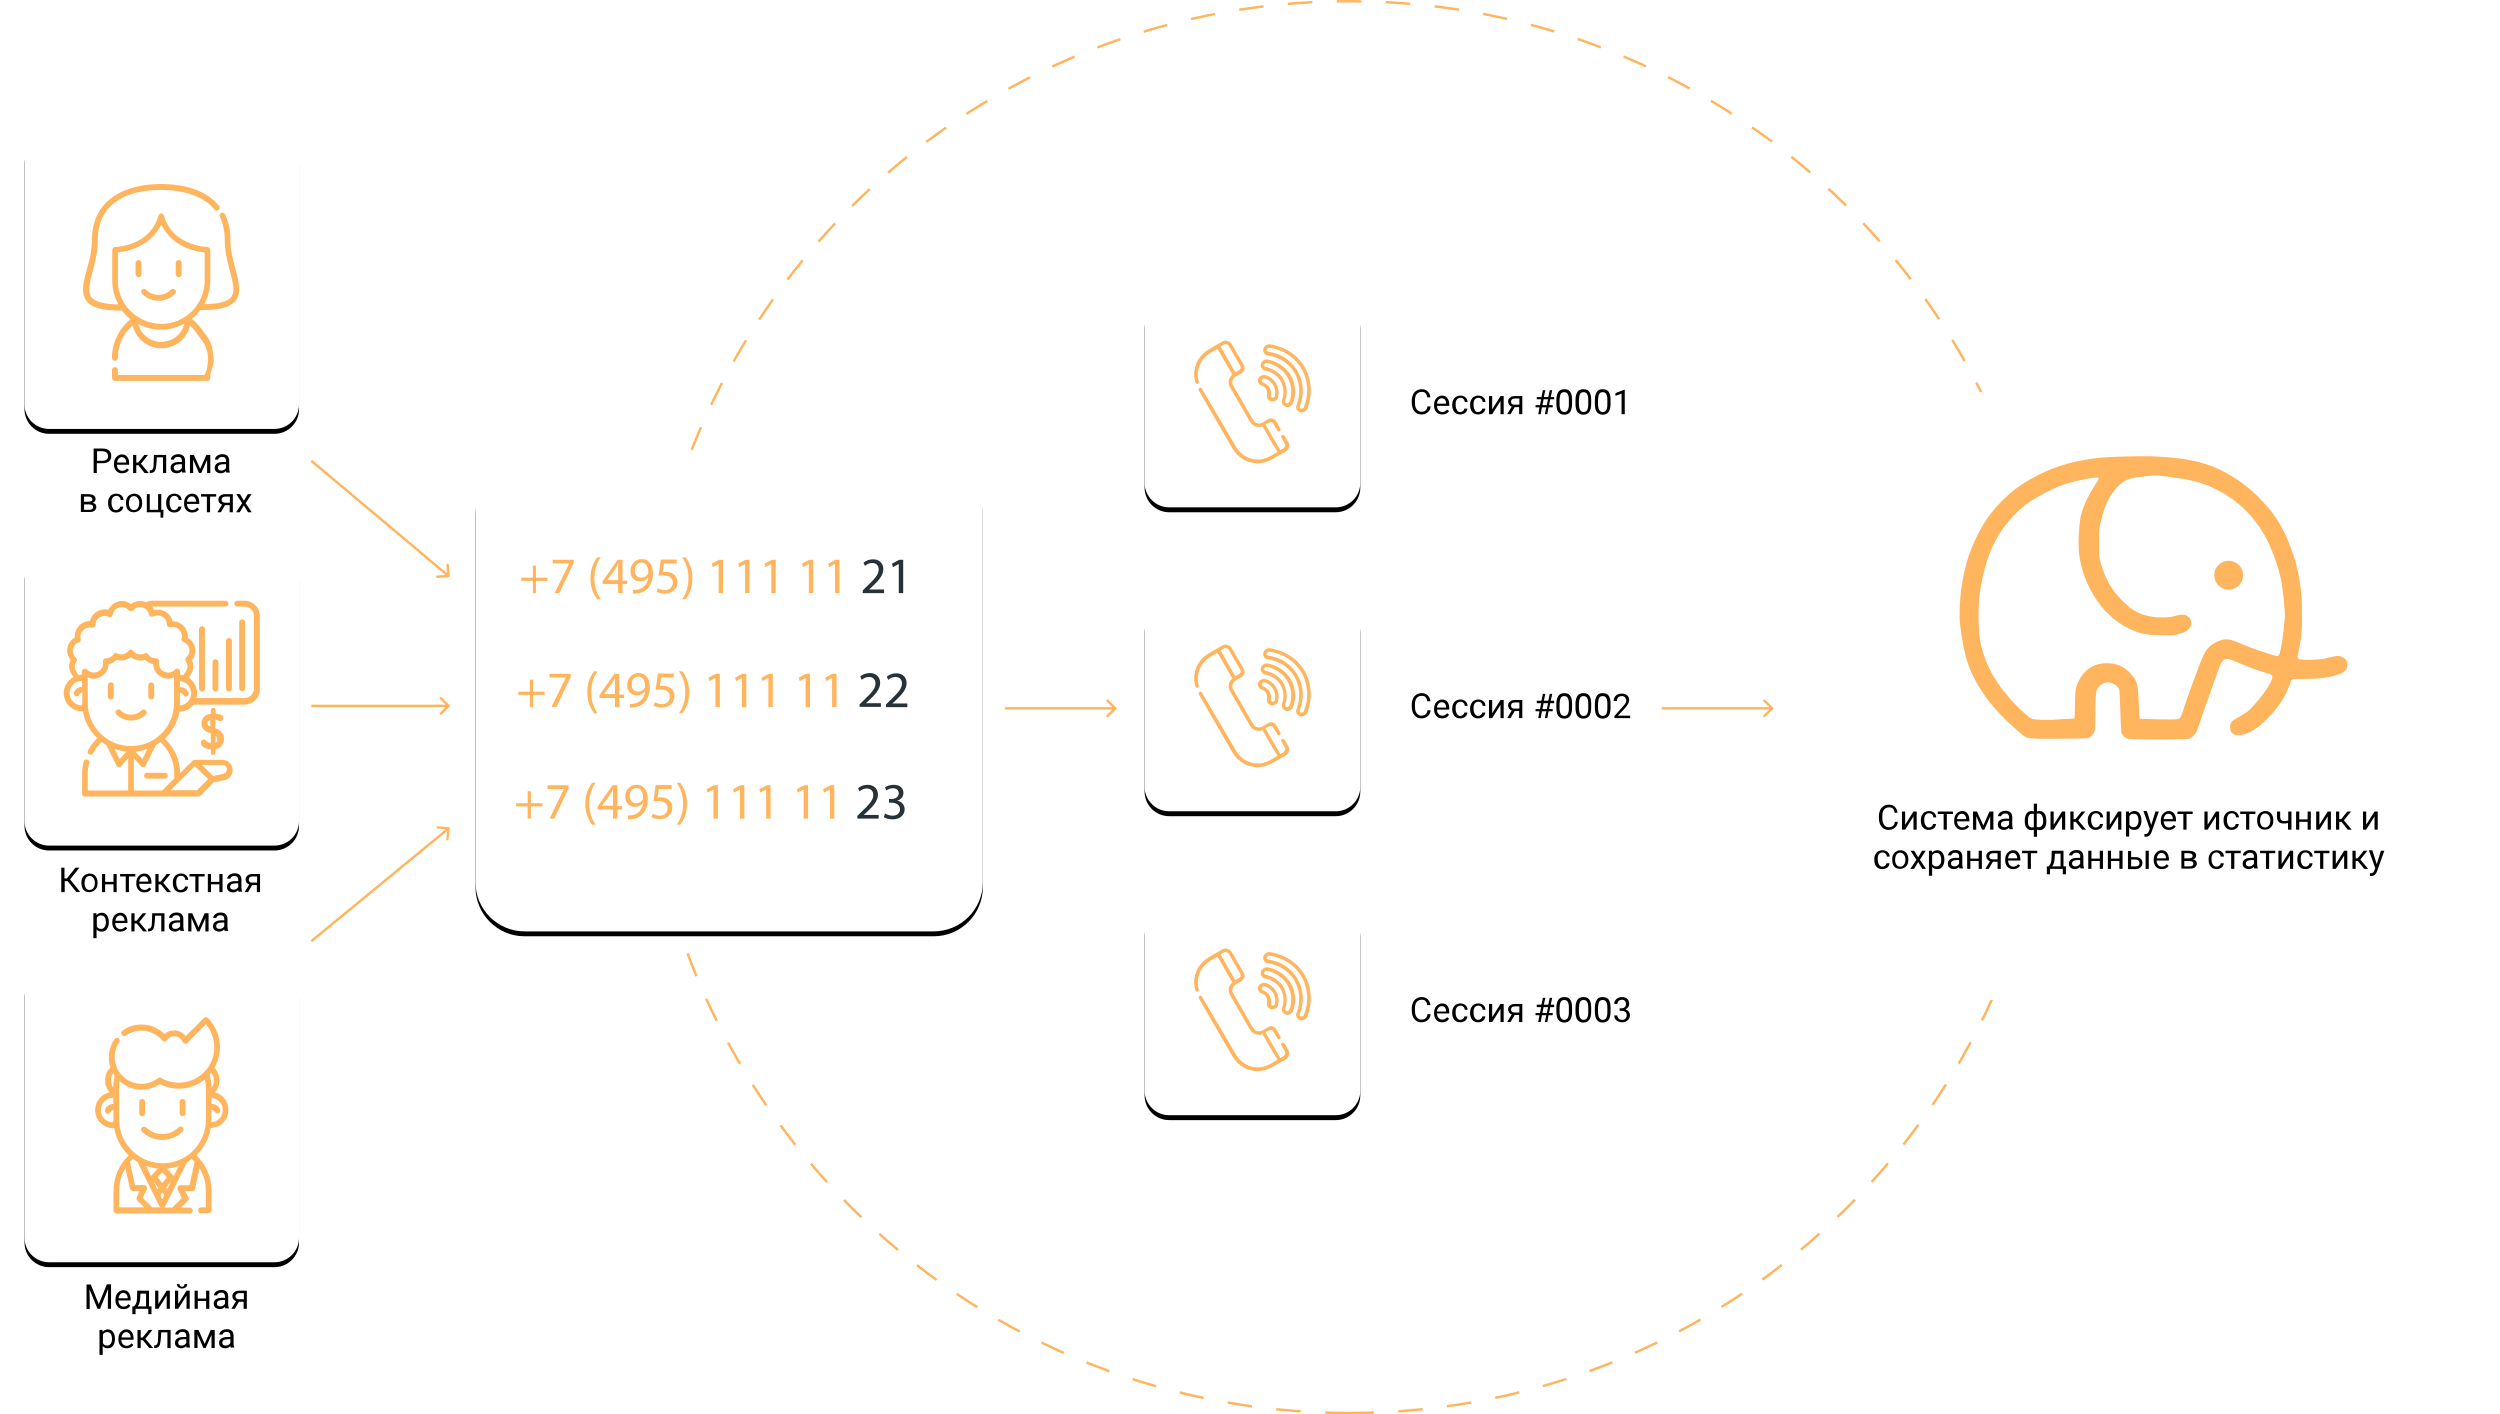<svg enable-background="new 0 0 1020 577" viewBox="0 0 1020 577" xmlns="http://www.w3.org/2000/svg" xmlns:xlink="http://www.w3.org/1999/xlink"><filter id="a" height="137.6%" width="136.4%" x="-18.2%" y="-16.5%"><feOffset dy="2" in="SourceAlpha" result="shadowOffsetOuter1"/><feGaussianBlur in="shadowOffsetOuter1" result="shadowBlurOuter1" stdDeviation="5"/><feColorMatrix in="shadowBlurOuter1" values="0 0 0 0 0 0 0 0 0 0 0 0 0 0 0 0 0 0 0.2 0"/></filter><filter id="b" height="118.5%" width="117.2%" x="-8.6%" y="-9.3%"><feOffset dy="2" in="SourceAlpha" result="shadowOffsetOuter1"/><feGaussianBlur in="shadowOffsetOuter1" result="shadowBlurOuter1" stdDeviation="5"/><feColorMatrix in="shadowBlurOuter1" result="shadowMatrixOuter1" values="0 0 0 0 0 0 0 0 0 0 0 0 0 0 0 0 0 0 0.2 0"/><feMerge><feMergeNode in="shadowMatrixOuter1"/><feMergeNode in="SourceGraphic"/></feMerge></filter><filter id="c" height="137.6%" width="136.4%" x="-18.2%" y="-16.5%"><feOffset dy="2" in="SourceAlpha" result="shadowOffsetOuter1"/><feGaussianBlur in="shadowOffsetOuter1" result="shadowBlurOuter1" stdDeviation="5"/><feColorMatrix in="shadowBlurOuter1" values="0 0 0 0 0 0 0 0 0 0 0 0 0 0 0 0 0 0 0.2 0"/></filter><filter id="d" height="126.7%" width="128.6%" x="-14.3%" y="-11.7%"><feOffset dy="2" in="SourceAlpha" result="shadowOffsetOuter1"/><feGaussianBlur in="shadowOffsetOuter1" result="shadowBlurOuter1" stdDeviation="5"/><feColorMatrix in="shadowBlurOuter1" values="0 0 0 0 0 0 0 0 0 0 0 0 0 0 0 0 0 0 0.2 0"/></filter><filter id="e" height="126.7%" width="128.6%" x="-14.3%" y="-11.7%"><feOffset dy="2" in="SourceAlpha" result="shadowOffsetOuter1"/><feGaussianBlur in="shadowOffsetOuter1" result="shadowBlurOuter1" stdDeviation="5"/><feColorMatrix in="shadowBlurOuter1" values="0 0 0 0 0 0 0 0 0 0 0 0 0 0 0 0 0 0 0.2 0"/></filter><filter id="f" height="116.7%" width="115.5%" x="-7.7%" y="-7.3%"><feOffset dy="2" in="SourceAlpha" result="shadowOffsetOuter1"/><feGaussianBlur in="shadowOffsetOuter1" result="shadowBlurOuter1" stdDeviation="5"/><feColorMatrix in="shadowBlurOuter1" values="0 0 0 0 0 0 0 0 0 0 0 0 0 0 0 0 0 0 0.2 0"/></filter><filter id="g" height="126.7%" width="128.6%" x="-14.3%" y="-11.7%"><feOffset dy="2" in="SourceAlpha" result="shadowOffsetOuter1"/><feGaussianBlur in="shadowOffsetOuter1" result="shadowBlurOuter1" stdDeviation="5"/><feColorMatrix in="shadowBlurOuter1" values="0 0 0 0 0 0 0 0 0 0 0 0 0 0 0 0 0 0 0.2 0"/></filter><filter id="h" height="137.6%" width="136.4%" x="-18.2%" y="-16.5%"><feOffset dy="2" in="SourceAlpha" result="shadowOffsetOuter1"/><feGaussianBlur in="shadowOffsetOuter1" result="shadowBlurOuter1" stdDeviation="5"/><feColorMatrix in="shadowBlurOuter1" values="0 0 0 0 0 0 0 0 0 0 0 0 0 0 0 0 0 0 0.2 0"/></filter><g transform="translate(10 .5)"><path d="m540.5 576c159.1 0 288-128.9 288-288s-128.9-288-288-288-288 128.9-288 288 128.9 288 288 288z" fill="none" stroke="#ffb45e" stroke-dasharray="10"/><g transform="translate(0 224.5)"><g filter="url(#e)"><path d="m10 0h92c5.5 0 10 4.5 10 10v100c0 5.5-4.5 10-10 10h-92c-5.5 0-10-4.5-10-10v-100c0-5.5 4.5-10 10-10z"/></g><path d="m10 0h92c5.5 0 10 4.5 10 10v100c0 5.5-4.5 10-10 10h-92c-5.5 0-10-4.5-10-10v-100c0-5.5 4.5-10 10-10z" fill="#fff"/><g fill="#ffb45e" transform="translate(16 20)"><path d="m31.8 44.8c-1.2 1.2-2.7 1.8-4.3 1.8s-3.2-.6-4.3-1.8c-.5-.5-1.2-.5-1.7 0s-.5 1.2 0 1.7c1.6 1.6 3.7 2.5 6 2.5s4.4-.9 6-2.5c.5-.5.5-1.2 0-1.7s-1.2-.4-1.7 0z"/><path d="m19.2 33.4c-.7 0-1.2.5-1.2 1.2v4.6c0 .7.5 1.2 1.2 1.2s1.2-.5 1.2-1.2v-4.6c0-.7-.5-1.2-1.2-1.2z"/><path d="m35.7 33.4c-.7 0-1.2.5-1.2 1.2v4.6c0 .7.5 1.2 1.2 1.2s1.2-.5 1.2-1.2v-4.6c-.1-.7-.6-1.2-1.2-1.2z"/><path d="m32.8 71.5c0 .7.5 1.2 1.2 1.2h7.2c.7 0 1.2-.5 1.2-1.2s-.5-1.2-1.2-1.2h-7.2c-.7 0-1.2.5-1.2 1.2z"/><path d="m73.8.1h-3c-.7 0-1.2.5-1.2 1.2s.5 1.2 1.2 1.2h3c2.1 0 3.8 1.7 3.8 3.8v29.7c0 2.1-1.7 3.8-3.8 3.8h-19.7c.2-.7.3-1.4.3-2.1 0-2.6-1.4-4.9-3.4-6.2l1-1.5c.6-.9.9-2 .9-3 0-.9-.2-1.8-.6-2.6.9-1.1 1.4-2.5 1.4-3.9 0-2.2-1.2-4.3-3.1-5.3v-.6c0-3.4-2.8-6.2-6.2-6.1-.6-2.7-3.1-4.8-6-4.8-.5 0-1 .1-1.5.2-.2-.5-.5-.9-.8-1.4h29.9c.7 0 1.2-.5 1.2-1.2s-.5-1.2-1.2-1.2h-29.8c-.9 0-1.8.2-2.6.6-.7-.3-1.5-.5-2.4-.5-1.4 0-2.7.4-3.7 1.3-1.1-.8-2.4-1.3-3.7-1.3-2.5 0-4.6 1.5-5.6 3.6-.5-.1-1-.2-1.5-.2-2.9 0-5.4 2.1-6 4.8h-.1c-3.4 0-6.1 2.8-6.1 6.1v.6c-1.9 1.1-3.1 3.1-3.1 5.3 0 1.4.5 2.8 1.4 3.9-.4.8-.6 1.7-.6 2.6 0 1 .3 2.1.9 3l.8 1.3c-2.4 1.5-3.9 3.9-3.9 6.6 0 4.1 3.3 7.4 7.4 7.4h.4c.7 4.3 2.9 8.1 5.9 11-1.5 1.5-2.8 3.1-3.8 5-.3.6-.1 1.3.5 1.6.2.1.4.1.6.1.4 0 .8-.2 1-.6.9-1.7 2.1-3.2 3.5-4.6.6.5 1.2.9 1.9 1.3l4.1 8.3c.2.4.5.6.9.7s.8-.1 1-.4l2.9-3.2v13.1h-16.5v-6.8c0-1.5.2-3 .6-4.4.2-.6-.2-1.3-.9-1.4-.6-.2-1.3.2-1.4.9-.4 1.6-.6 3.3-.6 5v8c0 .7.5 1.2 1.2 1.2h46.3c.3 0 .6-.1.8-.3l5.4-5.5 4.4-.9c1.9-.4 3.3-2.1 3.3-4.1 0-2.3-1.9-4.2-4.2-4.2h-11.2c-.3 0-.6.1-.8.3l-5.2 5.1c-.1-5.2-2.2-10-5.9-13.7l-.3-.3c3-2.9 5.1-6.8 5.9-11 2.3 0 4.4-1.2 5.7-2.9h20.9c3.4 0 6.2-2.8 6.2-6.2v-29.9c0-3.5-2.8-6.3-6.2-6.3zm-68.8 28.7c-.3-.5-.5-1.1-.5-1.7 0-.8.2-1.5.7-2.1.3-.5.3-1.2-.2-1.6-.8-.7-1.3-1.7-1.3-2.8 0-1.6 1-3 2.5-3.5.6-.2.9-.8.7-1.4-.1-.3-.1-.6-.1-.9 0-2.1 1.7-3.8 3.8-3.8.3 0 .6 0 .8.1.4.1.7 0 1-.2s.5-.6.5-.9c0-2.1 1.7-3.7 3.8-3.7.6 0 1.2.1 1.7.4.3.2.7.2 1.1 0 .2-.4.5-.7.5-1 .3-1.8 1.9-3 3.7-3 1.1 0 2.1.5 2.8 1.3.2.3.6.4.9.4s.7-.1.9-.4c.7-.8 1.7-1.3 2.8-1.3 1.8 0 3.4 1.3 3.7 3 .1.4.3.7.7.8.3.2.7.2 1.1 0 .5-.3 1.1-.4 1.7-.4 2.1 0 3.8 1.7 3.8 3.7 0 .4.2.7.5.9s.7.3 1 .2.6-.1.8-.1c2.1 0 3.8 1.7 3.8 3.8 0 .3 0 .6-.1.9-.2.6.2 1.2.7 1.4 1.5.5 2.5 2 2.5 3.5 0 1.1-.5 2.1-1.3 2.8-.5.4-.5 1.1-.2 1.6.4.6.7 1.4.7 2.1 0 .6-.2 1.2-.5 1.7l-1.2 1.9c-.4-.1-.9-.2-1.3-.2v-1.3c0-.5-.3-.9-.8-1.1s-1-.1-1.3.3c-.7.8-1.7 1.2-2.8 1.2-2.1 0-3.8-1.7-3.8-3.8 0-.2 0-.4.1-.6.1-.4 0-.7-.3-1-.2-.3-.6-.4-1-.4-1.2 0-2.4-.6-3.1-1.6-.3-.5-1-.7-1.5-.4s-1.1.4-1.7.4c-1.2 0-2.3-.5-3-1.5-.2-.3-.6-.5-.9-.5-.4 0-.7.2-.9.5-.7.9-1.8 1.5-3 1.5-.6 0-1.2-.1-1.7-.4s-1.2-.1-1.5.4c-.7 1-1.9 1.6-3.1 1.6-.4 0-.7.1-.9.4s-.4.6-.3 1c0 .2.1.4.1.6 0 2.1-1.7 3.8-3.8 3.8-1.1 0-2-.4-2.8-1.2-.3-.4-.9-.5-1.3-.3-.5.2-.8.6-.8 1.1v1.3h-.1c-.4 0-.9 0-1.3.1l-1-1.6zm2.4 14c-2.7 0-5-2.2-5-5 0-2.7 2.2-5 5-5h.1v2.4c-1.7.1-2.9 1.1-3.3 2.2-.3.6 0 1.3.6 1.6.2.1.3.1.5.1.5 0 .9-.3 1.1-.7.2-.5.7-.8 1.2-.8v4.1c-.2.4-.2.8-.2 1.1zm15.4 21.9-2-4.1c1.5.5 3.1.9 4.8 1.1zm43.8 4.2c0 .8-.6 1.6-1.4 1.8l-4.2.9-4.6-4.5h8.4c.9 0 1.8.8 1.8 1.8zm-13.1-1.3 5.4 5.3-4.5 4.5h-10.8zm-13.6-9.4c3.3 3.3 5.2 7.8 5.2 12.5v1.9l-4.9 4.9h-11.6v-13.1l2.9 3.2c.2.2.5.4.9.4h.2c.4-.1.7-.3.9-.7l4.1-8.3c.7-.4 1.3-.8 1.9-1.3.1.2.3.4.4.5zm-10.6 3.5c.6-.1 1.3-.2 1.9-.3 1-.2 2-.5 2.9-.8l-2 4.1zm1.5-2.6c-1.1.2-2.2.3-3.4.3-9.7 0-17.6-7.9-17.6-17.6v-10.4c.8.3 1.6.5 2.4.5 3.3 0 6-2.6 6.1-5.9 1.2-.2 2.4-.9 3.3-1.8.6.2 1.2.3 1.9.3 1.5 0 2.8-.5 3.9-1.4 1.1.9 2.5 1.4 3.9 1.4.6 0 1.3-.1 1.9-.3.9.9 2 1.5 3.3 1.8.1 3.3 2.8 5.9 6.1 5.9.8 0 1.7-.2 2.4-.5v10.3c.1 8.5-5.9 15.8-14.2 17.4zm16.6-16.3v-5.1c.5 0 1 .2 1.3.8.2.4.6.7 1.1.7.2 0 .3 0 .5-.1.6-.3.9-1 .6-1.6-.7-1.7-2.2-2.2-3.5-2.2v-2.4c2.6.2 4.6 2.4 4.6 5 0 2.5-2 4.7-4.6 4.9z"/><path d="m74 35.9v-27c0-.7-.5-1.2-1.2-1.2s-1.2.5-1.2 1.2v26.9c0 .7.5 1.2 1.2 1.2.7.1 1.2-.5 1.2-1.1z"/><path d="m60.7 25.2v10.7c0 .7.5 1.2 1.2 1.2s1.2-.5 1.2-1.2v-10.7c0-.7-.5-1.2-1.2-1.2s-1.2.5-1.2 1.2z"/><path d="m66.2 16.5v19.4c0 .7.5 1.2 1.2 1.2s1.2-.5 1.2-1.2v-19.4c0-.7-.5-1.2-1.2-1.2s-1.2.6-1.2 1.2z"/><path d="m55.2 11.7v24.2c0 .7.5 1.2 1.2 1.2s1.2-.5 1.2-1.2v-24.2c0-.7-.5-1.2-1.2-1.2-.6 0-1.2.6-1.2 1.2z"/><path d="m60.9 63c.6 0 1-.5 1-1v-1.3c2.2-.5 3.5-2.1 3.5-4.3 0-2.6-1.7-3.6-3.5-4.3v-3.5c.5.1.9.3 1.2.4s.5.3.8.3c.8 0 1.2-1 1.2-1.5 0-.6-.4-1-1.3-1.3-.6-.2-1.3-.3-1.8-.4v-1.3c0-.6-.5-1-1-1s-1 .5-1 1v1.4c-1.3.2-3.8 1-3.8 4 0 2.6 2 3.4 3.8 4.1v3.9c-.9-.2-1.5-.6-1.9-1-.4-.3-.7-.5-1-.5-.7 0-1.2.9-1.2 1.5 0 1.1 1.8 2.5 4.2 2.6v1.2c-.3.6.2 1 .8 1zm-1.1-11.6c-.7-.3-1.2-.7-1.2-1.4 0-.6.4-1 1.2-1.3zm2.1 3.8c.5.3.8.8.8 1.5s-.4 1.2-.8 1.4z"/></g><path d="m17.6 134.5h-1.2v4.5h-1.4v-10h1.3v4.4h1l3.5-4.4h1.6l-3.8 4.8 4.1 5.1h-1.6zm5.6.7c0-.7.1-1.4.4-2s.7-1 1.2-1.3 1.1-.5 1.7-.5c1 0 1.8.3 2.4 1s.9 1.6.9 2.8v.1c0 .7-.1 1.4-.4 1.9-.3.6-.7 1-1.2 1.3s-1.1.5-1.8.5c-1 0-1.8-.3-2.4-1-.4-.6-.8-1.5-.8-2.8zm1.3.2c0 .8.2 1.5.6 2s.9.7 1.5.7 1.2-.2 1.5-.8c.4-.5.6-1.2.6-2.1 0-.8-.2-1.5-.6-2s-.9-.8-1.5-.8-1.1.2-1.5.7c-.4.6-.6 1.4-.6 2.3zm13.1 3.6h-1.3v-3.2h-3.4v3.2h-1.3v-7.4h1.3v3.2h3.4v-3.2h1.3zm7.5-6.4h-2.5v6.4h-1.3v-6.4h-2.3v-1h6.2v1zm3.8 6.5c-1 0-1.8-.3-2.4-1s-.9-1.5-.9-2.6v-.2c0-.7.1-1.4.4-2s.7-1 1.2-1.4c.5-.3 1.1-.5 1.6-.5 1 0 1.7.3 2.2 1 .5.6.8 1.5.8 2.7v.5h-5c0 .7.2 1.3.6 1.8.4.4.9.7 1.6.7.4 0 .8-.1 1.1-.3s.6-.4.8-.7l.8.6c-.6 1-1.6 1.4-2.8 1.4zm-.2-6.6c-.5 0-.9.2-1.3.6-.3.4-.6.9-.6 1.6h3.7v-.1c0-.6-.2-1.1-.5-1.5s-.7-.6-1.3-.6zm6.9 3.3h-.9v3.2h-1.3v-7.4h1.3v3.1h.8l2.5-3.1h1.5l-2.9 3.6 3.2 3.8h-1.6zm8.1 2.3c.5 0 .8-.1 1.2-.4.3-.3.5-.6.6-1h1.2c0 .4-.2.8-.4 1.2s-.6.7-1.1.9c-.4.2-.9.3-1.4.3-1 0-1.8-.3-2.4-1s-.9-1.6-.9-2.8v-.2c0-.7.1-1.4.4-1.9.3-.6.6-1 1.1-1.3s1.1-.5 1.8-.5c.8 0 1.5.2 2.1.7s.8 1.1.9 1.9h-1.2c0-.5-.2-.9-.5-1.2s-.7-.5-1.2-.5c-.6 0-1.1.2-1.5.7s-.5 1.1-.5 2v.2c0 .9.2 1.5.5 2 .1.7.6.9 1.3.9zm9.8-5.5h-2.5v6.4h-1.3v-6.4h-2.4v-1h6.2zm7.3 6.4h-1.3v-3.2h-3.4v3.2h-1.3v-7.4h1.3v3.2h3.4v-3.2h1.3zm6.6 0c-.1-.1-.1-.4-.2-.8-.6.6-1.3.9-2.1.9-.7 0-1.3-.2-1.8-.6s-.7-.9-.7-1.6c0-.8.3-1.4.9-1.8s1.4-.6 2.5-.6h1.2v-.6c0-.4-.1-.8-.4-1.1s-.7-.4-1.2-.4-.8.1-1.1.3-.5.5-.5.8h-1.3c0-.4.1-.7.4-1.1.3-.3.6-.6 1.1-.8s.9-.3 1.5-.3c.9 0 1.5.2 2 .6s.7 1 .8 1.8v3.4c0 .7.1 1.2.3 1.6v.1h-1.4zm-2.1-1c.4 0 .8-.1 1.1-.3.4-.2.6-.5.8-.8v-1.5h-1c-1.5 0-2.3.5-2.3 1.4 0 .4.1.7.4.9s.6.3 1 .3zm10.8-6.4v7.4h-1.3v-2.9h-1.9l-1.7 2.9h-1.4l1.9-3.1c-.5-.2-.8-.4-1.1-.8s-.4-.8-.4-1.3c0-.7.3-1.2.8-1.6s1.2-.6 2-.6zm-4.6 2.3c0 .4.1.7.4.9.2.2.6.3 1 .3h2v-2.5h-1.9c-.5 0-.8.1-1.1.3-.3.3-.4.6-.4 1zm-57.1 17.5c0 1.1-.3 2-.8 2.7s-1.2 1-2.1 1-1.6-.3-2.1-.9v3.6h-1.3v-10.2h1.2l.1.8c.5-.6 1.2-1 2.1-1s1.6.3 2.1 1 .8 1.6.8 2.8zm-1.2-.2c0-.8-.2-1.5-.5-2-.4-.5-.8-.7-1.5-.7-.8 0-1.3.3-1.7 1v3.5c.4.7 1 1 1.7 1 .6 0 1.1-.2 1.4-.7.4-.4.6-1.1.6-2.1zm5.9 3.9c-1 0-1.8-.3-2.4-1s-.9-1.5-.9-2.6v-.2c0-.7.1-1.4.4-2s.7-1 1.2-1.4c.5-.3 1.1-.5 1.6-.5 1 0 1.7.3 2.2 1 .5.6.8 1.5.8 2.7v.5h-5c0 .7.2 1.3.6 1.8.4.4.9.7 1.6.7.4 0 .8-.1 1.1-.3s.6-.4.8-.7l.8.6c-.6 1-1.6 1.4-2.8 1.4zm-.1-6.6c-.5 0-.9.2-1.3.6-.3.4-.6.9-.6 1.6h3.7v-.1c0-.6-.2-1.1-.5-1.5-.4-.4-.8-.6-1.3-.6zm6.8 3.3h-.9v3.2h-1.3v-7.4h1.3v3.1h.8l2.5-3.1h1.5l-2.9 3.6 3.2 3.8h-1.6zm11.3-4.2v7.4h-1.3v-6.4h-2.5l-.2 2.8c-.1 1.3-.3 2.2-.6 2.7s-.9.8-1.6.9h-.5v-1.1h.4c.4 0 .7-.3.9-.7s.3-1.2.3-2.4l.1-3.2zm6.6 7.4c-.1-.1-.1-.4-.2-.8-.6.6-1.3.9-2.1.9-.7 0-1.3-.2-1.8-.6s-.7-.9-.7-1.6c0-.8.3-1.4.9-1.8s1.4-.6 2.5-.6h1.2v-.6c0-.4-.1-.8-.4-1.1s-.7-.4-1.2-.4-.8.1-1.1.3-.5.5-.5.8h-1.3c0-.4.1-.7.4-1.1.3-.3.6-.6 1.1-.8s.9-.3 1.5-.3c.9 0 1.5.2 2 .6s.7 1 .8 1.8v3.4c0 .7.1 1.2.3 1.6v.1h-1.4zm-2.1-1c.4 0 .8-.1 1.1-.3.4-.2.6-.5.8-.8v-1.5h-1c-1.5 0-2.3.5-2.3 1.4 0 .4.1.7.4.9.2.2.6.3 1 .3zm9.4-.7 2.5-5.7h1.6v7.4h-1.3v-5.4l-2.4 5.4h-.9l-2.4-5.5v5.5h-1.3v-7.4h1.6zm10.7 1.7c-.1-.1-.1-.4-.2-.8-.6.6-1.3.9-2.1.9-.7 0-1.3-.2-1.8-.6s-.7-.9-.7-1.6c0-.8.3-1.4.9-1.8s1.4-.6 2.5-.6h1.2v-.6c0-.4-.1-.8-.4-1.1s-.7-.4-1.2-.4-.8.1-1.1.3-.5.5-.5.8h-1.3c0-.4.1-.7.4-1.1.3-.3.6-.6 1.1-.8s.9-.3 1.5-.3c.9 0 1.5.2 2 .6s.7 1 .8 1.8v3.4c0 .7.1 1.2.3 1.6v.1h-1.4zm-2.1-1c.4 0 .8-.1 1.1-.3.4-.2.6-.5.8-.8v-1.5h-1c-1.5 0-2.3.5-2.3 1.4 0 .4.1.7.4.9.2.2.6.3 1 .3z"/></g><g transform="translate(0 54.5)"><g filter="url(#d)"><path d="m10 0h92c5.5 0 10 4.5 10 10v100c0 5.5-4.5 10-10 10h-92c-5.5 0-10-4.5-10-10v-100c0-5.5 4.5-10 10-10z"/></g><path d="m10 0h92c5.5 0 10 4.5 10 10v100c0 5.5-4.5 10-10 10h-92c-5.5 0-10-4.5-10-10v-100c0-5.5 4.5-10 10-10z" fill="#fff"/><g fill="#ffb45e"><path d="m48 64.9c1.8 1.9 4.3 2.8 6.7 2.8s4.9-.9 6.7-2.8c.5-.5.5-1.2 0-1.7s-1.2-.5-1.7 0c-2.8 2.8-7.3 2.8-10.1 0-.5-.5-1.2-.5-1.7 0-.4.4-.4 1.2.1 1.7z"/><path d="m46.5 58.1c.7 0 1.2-.5 1.2-1.2v-4.6c0-.7-.5-1.2-1.2-1.2s-1.2.5-1.2 1.2v4.6c0 .7.5 1.2 1.2 1.2z"/><path d="m62.9 58.1c.7 0 1.2-.5 1.2-1.2v-4.6c0-.7-.5-1.2-1.2-1.2s-1.2.5-1.2 1.2v4.6c.1.7.6 1.2 1.2 1.2z"/><path d="m76 85.1c-1.2-2.6-.3-1.2-4.4-6.7-.5-.6-1-1.2-1.6-1.8-.5-.5-1.1-1-1.7-1.5 1.3-1.1 2.5-2.3 3.5-3.6h.6c7.5 0 11.7-1.2 13.8-3.9 2.4-3.1 1.2-7.6-.1-12.7-1-3.7-2.1-7.8-2.1-12.2 0-3.9-.8-7.4-2.2-10.3-.3-.6-1-.8-1.6-.5s-.8 1-.5 1.6c1.3 2.7 2 5.8 2 9.3 0 4.7 1.1 9 2.1 12.8 1.2 4.7 2.2 8.4.5 10.6-1.4 1.9-5 2.8-11 2.9a20 20 0 0 0 2.5-9.7v-12.4c0-.6-.5-1.1-1.1-1.2-4.2-.3-8-1.6-11-3.5-3.4-2.2-5.7-5.4-6.8-9.3-.1-.5-.6-.9-1.1-.9s-1 .3-1.1.9c-1.2 3.9-3.5 7.1-6.8 9.3-3 2-6.8 3.2-11 3.5-.6.1-1.1.6-1.1 1.2v12.5c0 3.5.9 6.8 2.5 9.7-5.9-.1-9.5-1.1-11-2.9-1.7-2.2-.7-5.9.5-10.6 1-3.8 2.1-8.1 2.1-12.8 0-6.8 2.5-12.1 7.4-15.6 4.4-3.2 10.8-4.8 18.4-4.8 9.8 0 17.6 2.8 21.8 8 .4.5 1.2.6 1.7.2s.6-1.2.2-1.7c-2.5-3-5.9-5.3-10.1-6.8-3.9-1.4-8.5-2.1-13.5-2.1-8.1 0-14.9 1.8-19.8 5.3-2.7 1.9-4.8 4.3-6.2 7.1-1.5 3-2.3 6.5-2.3 10.4 0 4.3-1.1 8.5-2.1 12.2-1.4 5.1-2.5 9.6-.1 12.7 2.1 2.7 6.3 3.9 13.8 3.9h.6c1 1.3 2.2 2.5 3.5 3.6-4.7 3.8-7.5 9.6-7.5 15.7 0 .7.5 1.2 1.2 1.2s1.2-.5 1.2-1.2c0-5.1 2.2-9.9 6-13.2 1.3 5.3 6.1 9.3 11.7 9.3.8 0 1.5-.1 2.3-.2 4.7-.9 8.4-4.5 9.4-9 .3.2.5.5.8.7.8.8 1.5 1.7 2.1 2.6 2.1 2.8.9 1.1 3 4.2 1.9 3.8 1.5 6.7 1.2 9s-1.2 3.6-1.2 3.6h-35.3v-2c0-.7-.5-1.2-1.2-1.2s-1.2.5-1.2 1.2v3.2c0 .7.5 1.2 1.2 1.2h37.7c.7 0 1.2-.5 1.2-1.2v-1.4c1.2-4.2.8-2.5 1.2-4.2.2-1.2.2-2.8-.1-4.4-.2-1.7-.4-3.2-.9-4.1zm-37.9-25.6v-11.5c8.4-1 14.6-5.1 17.7-11.4 3.1 6.4 9.3 10.5 17.7 11.4v11.4c0 8.5-6 15.8-14.3 17.4-.9.2-1.9.3-2.9.3h-.5c-9.7 0-17.7-7.9-17.7-17.6zm19.5 24.8c-.6.1-1.2.2-1.8.2-4.5 0-8.3-3.1-9.4-7.3 2.8 1.5 6 2.3 9.4 2.3h.5c1.1 0 2.2-.2 3.3-.4 2-.4 3.8-1.1 5.6-2-.9 3.7-3.8 6.5-7.6 7.2z"/></g><path d="m29.5 134.1v3.9h-1.3v-10h3.7c1.1 0 1.9.3 2.6.8.6.6.9 1.3.9 2.2 0 1-.3 1.7-.9 2.2s-1.5.8-2.6.8h-2.4zm0-1.1h2.4c.7 0 1.2-.2 1.6-.5s.6-.8.6-1.4-.2-1.1-.6-1.4c-.4-.4-.9-.5-1.5-.6h-2.4v3.9zm10.3 5.1c-1 0-1.8-.3-2.4-1s-.9-1.5-.9-2.6v-.2c0-.7.1-1.4.4-2s.7-1 1.2-1.4c.5-.3 1.1-.5 1.6-.5 1 0 1.7.3 2.2 1 .5.6.8 1.5.8 2.7v.5h-5c0 .7.2 1.3.6 1.8.4.4.9.7 1.6.7.4 0 .8-.1 1.1-.3s.6-.4.8-.7l.8.6c-.6 1-1.6 1.4-2.8 1.4zm-.1-6.6c-.5 0-.9.2-1.3.6-.3.4-.6.9-.6 1.6h3.7v-.1c0-.6-.2-1.1-.5-1.5-.4-.4-.8-.6-1.3-.6zm6.8 3.3h-.9v3.2h-1.3v-7.4h1.3v3.1h.8l2.5-3.1h1.5l-2.9 3.6 3.2 3.8h-1.7zm11.3-4.2v7.4h-1.3v-6.4h-2.5l-.2 2.8c-.1 1.3-.3 2.2-.6 2.7s-.9.8-1.6.9h-.5v-1.1h.4c.4 0 .7-.3.9-.7s.3-1.2.3-2.4l.1-3.2zm6.6 7.4c-.1-.1-.1-.4-.2-.8-.6.6-1.3.9-2.1.9-.7 0-1.3-.2-1.8-.6s-.7-.9-.7-1.6c0-.8.3-1.4.9-1.8s1.4-.6 2.5-.6h1.2v-.6c0-.4-.1-.8-.4-1.1s-.7-.4-1.2-.4-.8.1-1.1.3-.5.5-.5.8h-1.3c0-.4.1-.7.4-1.1.3-.3.6-.6 1.1-.8s.9-.3 1.5-.3c.9 0 1.5.2 2 .6s.7 1 .8 1.8v3.4c0 .7.1 1.2.3 1.6v.1h-1.4zm-2.1-1c.4 0 .8-.1 1.1-.3.4-.2.6-.5.8-.8v-1.5h-1c-1.5 0-2.3.5-2.3 1.4 0 .4.1.7.4.9.2.2.6.3 1 .3zm9.4-.7 2.5-5.7h1.6v7.4h-1.3v-5.4l-2.4 5.4h-.9l-2.4-5.5v5.5h-1.3v-7.4h1.6zm10.7 1.7c-.1-.1-.1-.4-.2-.8-.6.6-1.3.9-2.1.9-.7 0-1.3-.2-1.8-.6s-.7-.9-.7-1.6c0-.8.3-1.4.9-1.8s1.4-.6 2.5-.6h1.2v-.6c0-.4-.1-.8-.4-1.1s-.7-.4-1.2-.4-.8.1-1.1.3-.5.5-.5.8h-1.3c0-.4.1-.7.4-1.1.3-.3.6-.6 1.1-.8s.9-.3 1.5-.3c.9 0 1.5.2 2 .6s.7 1 .8 1.8v3.4c0 .7.1 1.2.3 1.6v.1h-1.4zm-2.1-1c.4 0 .8-.1 1.1-.3.4-.2.6-.5.8-.8v-1.5h-1c-1.5 0-2.3.5-2.3 1.4 0 .4.1.7.4.9.2.2.6.3 1 .3zm-57.3 17v-7.4h2.9c1 0 1.7.2 2.3.5.5.3.8.8.8 1.5 0 .3-.1.7-.3.9-.2.3-.5.5-.9.6.4.1.8.3 1.1.6s.4.7.4 1.1c0 .7-.3 1.2-.8 1.6s-1.2.5-2.1.5h-3.4zm1.3-3.2v2.2h2.1c.5 0 .9-.1 1.2-.3s.4-.5.4-.8c0-.7-.5-1.1-1.6-1.1zm0-1.1h1.6c1.2 0 1.8-.3 1.8-1s-.6-1.1-1.7-1.1h-1.7zm13 3.4c.5 0 .8-.1 1.2-.4.3-.3.5-.6.6-1h1.2c0 .4-.2.8-.4 1.2-.3.4-.6.7-1.1.9-.4.2-.9.3-1.4.3-1 0-1.8-.3-2.4-1s-.9-1.6-.9-2.8v-.2c0-.7.1-1.4.4-1.9.3-.6.6-1 1.1-1.3s1.1-.5 1.8-.5c.8 0 1.5.2 2.1.7s.8 1.1.9 1.9h-1.2c0-.5-.2-.9-.5-1.2s-.7-.5-1.2-.5c-.6 0-1.1.2-1.5.7s-.5 1.1-.5 2v.2c0 .9.2 1.5.5 2 .2.7.7.9 1.3.9zm4.1-2.9c0-.7.1-1.4.4-2s.7-1 1.2-1.3 1.1-.5 1.7-.5c1 0 1.8.3 2.4 1s.9 1.6.9 2.8v.1c0 .7-.1 1.4-.4 1.9-.3.6-.7 1-1.2 1.3s-1.1.5-1.8.5c-1 0-1.8-.3-2.4-1-.5-.6-.8-1.5-.8-2.8zm1.2.2c0 .8.2 1.5.6 2s.9.7 1.5.7 1.2-.2 1.5-.8c.4-.5.6-1.2.6-2.1 0-.8-.2-1.5-.6-2s-.9-.8-1.5-.8-1.1.2-1.5.7c-.4.6-.6 1.4-.6 2.3zm7.2-3.8h1.3v6.4h3.4v-6.4h1.3v6.4h.9l-.1 3.2h-1.1v-2.2h-5.6v-7.4zm11.2 6.5c.5 0 .8-.1 1.2-.4.3-.3.5-.6.6-1h1.2c0 .4-.2.8-.4 1.2-.3.4-.6.7-1.1.9-.4.2-.9.3-1.4.3-1 0-1.8-.3-2.4-1s-.9-1.6-.9-2.8v-.2c0-.7.1-1.4.4-1.9.3-.6.6-1 1.1-1.3s1.1-.5 1.8-.5c.8 0 1.5.2 2.1.7s.8 1.1.9 1.9h-1.2c0-.5-.2-.9-.5-1.2s-.7-.5-1.2-.5c-.6 0-1.1.2-1.5.7s-.5 1.1-.5 2v.2c0 .9.2 1.5.5 2 .1.7.6.9 1.3.9zm7.4 1c-1 0-1.8-.3-2.4-1s-.9-1.5-.9-2.6v-.2c0-.7.1-1.4.4-2s.7-1 1.2-1.4c.5-.3 1.1-.5 1.6-.5 1 0 1.7.3 2.2 1 .5.6.8 1.5.8 2.7v.5h-5c0 .7.2 1.3.6 1.8.4.4.9.7 1.6.7.4 0 .8-.1 1.1-.3s.6-.4.8-.7l.8.6c-.6 1-1.6 1.4-2.8 1.4zm-.2-6.6c-.5 0-.9.2-1.3.6-.3.4-.6.9-.6 1.6h3.7v-.1c0-.6-.2-1.1-.5-1.5s-.7-.6-1.3-.6zm10 .1h-2.5v6.4h-1.3v-6.4h-2.4v-1h6.2zm6.8-1v7.4h-1.3v-2.9h-1.9l-1.7 2.9h-1.4l1.9-3.1c-.5-.2-.8-.4-1.1-.8s-.4-.8-.4-1.3c0-.7.3-1.2.8-1.6s1.2-.6 2-.6zm-4.6 2.3c0 .4.1.7.4.9.2.2.6.3 1 .3h2v-2.5h-1.8c-.5 0-.8.1-1.1.3-.4.3-.5.6-.5 1zm9.1.4 1.6-2.7h1.5l-2.4 3.7 2.5 3.7h-1.5l-1.7-2.8-1.7 2.8h-1.5l2.5-3.7-2.4-3.7h1.5z"/></g><g filter="url(#c)"><path d="m467 121.5h68c5.5 0 10 4.5 10 10v65c0 5.5-4.5 10-10 10h-68c-5.5 0-10-4.5-10-10v-65c0-5.5 4.5-10 10-10z"/></g><path d="m467 121.5h68c5.5 0 10 4.5 10 10v65c0 5.5-4.5 10-10 10h-68c-5.5 0-10-4.5-10-10v-65c0-5.5 4.5-10 10-10z" fill="#fff"/><g fill="#ffb45e" transform="translate(477 138.5)"><path d="m27.8 18.3c.8.3 1.4.8 1.8 1.5.7 1.2.3 2.3.3 2.8 0 1.2 1 2.2 2.2 2.2s2.2-.8 2.4-1.9c.4-1.9.1-3.8-.8-5.4-1.3-2.3-3.8-3.5-5-3.5s-2.3.9-2.5 2.1c0 .9.6 1.9 1.6 2.2zm0-2.1c.1-.5.5-.8 1-.8.4 0 2.5.7 3.7 2.8.8 1.4 1 2.9.7 4.3-.1.4-.5.8-1 .8s-.8-.4-.7-.8c.2-1.2 0-2.4-.5-3.3-.6-1-1.5-1.7-2.6-2.1-.4-.3-.6-.5-.6-.9z"/><path d="m30.3 7.7c-1.3-.3-2.7.7-2.9 2-.2 1.2.6 2.2 1.8 2.5 2.7.5 5 2.1 6.3 4.3 1.3 2.3 1.5 5.1.6 7.6-.4 1.1.2 2.3 1.3 2.8 1.3.5 2.8-.2 3.2-1.5 1.4-3.9.9-8-.9-11.2-2.1-3.4-5.4-5.7-9.4-6.5zm8.8 17.2c-.2.5-.8.8-1.3.6-.4-.1-.5-.5-.4-.9 1-3.1.7-6.2-.7-8.8-1.5-2.6-4.1-4.4-7.3-5.1-.4-.1-.6-.3-.6-.7v-.1c.1-.5.5-.8 1-.8.4 0 5.6.9 8.4 5.7 1.9 3.2 2.1 6.8.9 10.1z"/><path d="m45.3 10.8c-2.9-5-8-8.4-14.1-9.3-1.3-.2-2.6.7-2.8 2-.2 1.2.6 2.3 1.8 2.5 4.8.7 8.8 3.3 11 7.2s2.5 8.6.8 13.1c-.5 1.2.1 2.4 1.2 2.8 1.2.5 2.7-.2 3.2-1.4 2.2-5.7 1.8-11.9-1.1-16.9zm-.3 16.3c-.2.5-.8.8-1.3.6-.4-.1-.5-.5-.4-.9 1.9-4.9 1.6-10.1-.9-14.4s-6.8-7.2-12-7.9c-.4-.1-.7-.4-.6-.8.1-.5.6-.9 1.2-.8 5.6.8 10.4 4 13.1 8.6 2.6 4.7 3 10.3.9 15.6z"/><path d="m37.1 38.8c-.2-.3-.7-.5-1-.3-.4.2-.5.7-.3 1l1.4 2.4c.4.7.2 1.6-.5 2l-1.3.8c-.5-.9-5.9-10.2-6.1-10.5l1.6-.9c.5-.3 1.2-.1 1.5.4l1.7 2.9c.2.4.7.5 1 .3.4-.2.5-.7.3-1l-1.6-2.9c-.7-1.2-2.3-1.7-3.5-.9-2.3 1.4-2.7 1.7-3.6 1.7-1 0-1.9-.5-2.4-1.4l-8.1-14c-.8-1.3-.3-3 1-3.8l2.3-1.3c1.2-.7 1.7-2.3.9-3.5l-4.8-8.3c-.8-1.4-2.6-1.9-4-1.1-2.4 1.4-1.3.7-5.5 3.2-3.6 2.1-5.9 6-5.9 10.2 0 1.1.2 2.2.5 3.3.1.4.5.6.9.5s.6-.5.5-.9c-.3-.9-.4-1.9-.4-2.8 0-3.7 2-7.1 5.1-8.9l2.9-1.7c.3.5 5.9 10.1 6.1 10.5-1.6 1.3-2 3.6-.9 5.3l8.1 14c.8 1.3 2.2 2.1 3.7 2.1.5 0 1-.1 1.4-.3 4.5 7.9 1.5 2.7 6.1 10.5-2.9 1.7-4.8 3.1-8 3.1-3.7 0-7.1-2-8.9-5.2l-13.9-23.7c-.2-.4-.7-.5-1-.3s-.5.6-.3 1l13.8 23.8c2.1 3.6 6 5.9 10.2 5.9 3.8 0 5.8-1.6 9.4-3.6l2-1.1c.9-.5 1.5-1.5 1.5-2.5 0-.5-.1-1-.4-1.4zm-26.1-36.4 1.3-.8c.7-.4 1.6-.2 2 .5l4.8 8.3c.3.5.1 1.2-.4 1.5l-1.7 1z"/></g><path d="m573.7 165.3c-.1 1.1-.5 1.9-1.2 2.4-.7.6-1.5.9-2.6.9-1.2 0-2.1-.4-2.8-1.3-.7-.8-1.1-2-1.1-3.4v-1c0-.9.2-1.7.5-2.4s.8-1.2 1.4-1.6 1.3-.6 2.1-.6c1.1 0 1.9.3 2.5.9s1 1.4 1.1 2.4h-1.3c-.1-.8-.4-1.4-.7-1.7-.4-.4-.9-.5-1.6-.5-.8 0-1.5.3-2 .9s-.7 1.5-.7 2.6v1c0 1.1.2 1.9.7 2.6.5.6 1.1 1 1.9 1 .7 0 1.3-.2 1.7-.5s.7-.9.8-1.7zm4.7 3.3c-1 0-1.8-.3-2.4-1s-.9-1.5-.9-2.6v-.2c0-.7.1-1.4.4-2s.7-1 1.2-1.4c.5-.3 1.1-.5 1.6-.5 1 0 1.7.3 2.2 1 .5.6.8 1.5.8 2.7v.5h-5c0 .7.2 1.3.6 1.8.4.4.9.7 1.6.7.4 0 .8-.1 1.1-.3s.6-.4.8-.7l.8.6c-.6 1-1.6 1.4-2.8 1.4zm-.2-6.6c-.5 0-.9.2-1.3.6-.3.4-.6.9-.6 1.6h3.7v-.2c0-.6-.2-1.1-.5-1.5-.3-.3-.7-.5-1.3-.5zm7.5 5.6c.5 0 .8-.1 1.2-.4.3-.3.5-.6.6-1h1.2c0 .4-.2.8-.4 1.2-.3.4-.6.7-1.1.9-.4.2-.9.3-1.4.3-1 0-1.8-.3-2.4-1s-.9-1.6-.9-2.8v-.2c0-.7.1-1.4.4-1.9.3-.6.6-1 1.1-1.3s1.1-.5 1.8-.5c.8 0 1.5.2 2.1.7s.8 1.1.9 1.9h-1.2c0-.5-.2-.9-.5-1.2s-.7-.5-1.2-.5c-.6 0-1.1.2-1.5.7s-.5 1.1-.5 2v.2c0 .9.2 1.5.5 2 .2.7.7.9 1.3.9zm7.3 0c.5 0 .8-.1 1.2-.4.3-.3.5-.6.6-1h1.2c0 .4-.2.8-.4 1.2-.3.4-.6.7-1.1.9-.4.2-.9.3-1.4.3-1 0-1.8-.3-2.4-1s-.9-1.6-.9-2.8v-.2c0-.7.1-1.4.4-1.9.3-.6.6-1 1.1-1.3s1.1-.5 1.8-.5c.8 0 1.5.2 2.1.7s.8 1.1.9 1.9h-1.2c0-.5-.2-.9-.5-1.2s-.7-.5-1.2-.5c-.6 0-1.1.2-1.5.7s-.5 1.1-.5 2v.2c0 .9.2 1.5.5 2 .2.7.7.9 1.3.9zm9.2-6.5h1.3v7.4h-1.3v-5.4l-3.4 5.4h-1.3v-7.4h1.3v5.4zm8.9 0v7.4h-1.3v-2.9h-1.8l-1.7 2.9h-1.4l1.9-3.1c-.5-.2-.8-.4-1.1-.8-.2-.4-.4-.8-.4-1.3 0-.7.3-1.2.8-1.6s1.2-.6 2-.6zm-4.6 2.3c0 .4.1.7.4.9.2.2.6.3 1 .3h2v-2.5h-1.9c-.5 0-.8.1-1.1.3-.3.3-.4.6-.4 1zm14.4 2.3h-1.8l-.5 2.8h-1l.5-2.8h-1.6v-.9h1.8l.5-2.4h-1.8v-.9h1.9l.6-2.8h1l-.6 2.8h1.8l.6-2.8h1l-.6 2.8h1.4v.9h-1.6l-.5 2.4h1.5v.9h-1.7l-.5 2.8h-1zm-1.6-.9h1.8l.5-2.4h-1.8zm12.1-.5c0 1.5-.3 2.6-.8 3.3s-1.3 1.1-2.4 1.1-1.8-.4-2.4-1.1c-.5-.7-.8-1.8-.8-3.2v-1.7c0-1.5.3-2.5.8-3.3.5-.7 1.3-1.1 2.4-1.1s1.9.3 2.4 1 .8 1.7.8 3.2zm-1.3-1.8c0-1.1-.2-1.8-.5-2.3s-.8-.7-1.4-.7-1.1.2-1.4.7-.4 1.2-.5 2.2v2c0 1.1.2 1.9.5 2.4s.8.8 1.4.8 1.1-.2 1.4-.7.5-1.2.5-2.3zm9.1 1.8c0 1.5-.3 2.6-.8 3.3s-1.3 1.1-2.4 1.1-1.8-.4-2.4-1.1c-.5-.7-.8-1.8-.8-3.2v-1.7c0-1.5.3-2.5.8-3.3.5-.7 1.3-1.1 2.4-1.1s1.9.3 2.4 1 .8 1.7.8 3.2zm-1.2-1.8c0-1.1-.2-1.8-.5-2.3s-.8-.7-1.4-.7-1.1.2-1.4.7-.4 1.2-.5 2.2v2c0 1.1.2 1.9.5 2.4s.8.8 1.4.8 1.1-.2 1.4-.7.5-1.2.5-2.3zm9.1 1.8c0 1.5-.3 2.6-.8 3.3s-1.3 1.1-2.4 1.1-1.8-.4-2.4-1.1c-.5-.7-.8-1.8-.8-3.2v-1.7c0-1.5.3-2.5.8-3.3s1.3-1.1 2.4-1.1 1.9.3 2.4 1 .8 1.7.8 3.2zm-1.3-1.8c0-1.1-.2-1.8-.5-2.3s-.8-.7-1.4-.7-1.1.2-1.4.7-.4 1.2-.5 2.2v2c0 1.1.2 1.9.5 2.4s.8.8 1.4.8 1.1-.2 1.4-.7.5-1.2.5-2.3zm7.1 6h-1.3v-8.4l-2.5.9v-1.1l3.6-1.4h.2z"/><g filter="url(#b)" transform="translate(725 157.5)"><path d="m20 0h228c11 0 20 9 20 20v208c0 11-9 20-20 20h-228c-11 0-20-9-20-20v-208c0-11 9-20 20-20z" fill="#fff"/></g><g filter="url(#a)"><path d="m467 245.5h68c5.5 0 10 4.5 10 10v65c0 5.5-4.5 10-10 10h-68c-5.5 0-10-4.5-10-10v-65c0-5.5 4.5-10 10-10z"/></g><path d="m467 245.5h68c5.5 0 10 4.5 10 10v65c0 5.5-4.5 10-10 10h-68c-5.5 0-10-4.5-10-10v-65c0-5.5 4.5-10 10-10z" fill="#fff"/><g fill="#ffb45e" transform="translate(477 262.5)"><path d="m27.8 18.3c.8.3 1.4.8 1.8 1.5.7 1.2.3 2.3.3 2.8 0 1.2 1 2.2 2.2 2.2s2.2-.8 2.4-1.9c.4-1.9.1-3.8-.8-5.4-1.3-2.3-3.8-3.5-5-3.5s-2.3.9-2.5 2.1c0 .9.6 1.9 1.6 2.2zm0-2.1c.1-.5.5-.8 1-.8.4 0 2.5.7 3.7 2.8.8 1.4 1 2.9.7 4.3-.1.4-.5.8-1 .8s-.8-.4-.7-.8c.2-1.2 0-2.4-.5-3.3-.6-1-1.5-1.7-2.6-2.1-.4-.3-.6-.5-.6-.9z"/><path d="m30.3 7.7c-1.3-.3-2.7.7-2.9 2-.2 1.2.6 2.2 1.8 2.5 2.7.5 5 2.1 6.3 4.3 1.3 2.3 1.5 5.1.6 7.6-.4 1.1.2 2.3 1.3 2.8 1.3.5 2.8-.2 3.2-1.5 1.4-3.9.9-8-.9-11.2-2.1-3.4-5.4-5.7-9.4-6.5zm8.8 17.2c-.2.5-.8.8-1.3.6-.4-.1-.5-.5-.4-.9 1-3.1.7-6.2-.7-8.8-1.5-2.6-4.1-4.4-7.3-5.1-.4-.1-.6-.3-.6-.7v-.1c.1-.5.5-.8 1-.8.4 0 5.6.9 8.4 5.7 1.9 3.2 2.1 6.8.9 10.1z"/><path d="m45.3 10.8c-2.9-5-8-8.4-14.1-9.3-1.3-.2-2.6.7-2.8 2-.2 1.2.6 2.3 1.8 2.5 4.8.7 8.8 3.3 11 7.2s2.5 8.6.8 13.1c-.5 1.2.1 2.4 1.2 2.8 1.2.5 2.7-.2 3.2-1.4 2.2-5.7 1.8-11.9-1.1-16.9zm-.3 16.3c-.2.5-.8.8-1.3.6-.4-.1-.5-.5-.4-.9 1.9-4.9 1.6-10.1-.9-14.4s-6.8-7.2-12-7.9c-.4-.1-.7-.4-.6-.8.1-.5.6-.9 1.2-.8 5.6.8 10.4 4 13.1 8.6 2.6 4.7 3 10.3.9 15.6z"/><path d="m37.1 38.8c-.2-.3-.7-.5-1-.3-.4.2-.5.7-.3 1l1.4 2.4c.4.7.2 1.6-.5 2l-1.3.8c-.5-.9-5.9-10.2-6.1-10.5l1.6-.9c.5-.3 1.2-.1 1.5.4l1.7 2.9c.2.4.7.5 1 .3.4-.2.5-.7.3-1l-1.6-2.9c-.7-1.2-2.3-1.7-3.5-.9-2.3 1.4-2.7 1.7-3.6 1.7-1 0-1.9-.5-2.4-1.4l-8.1-14c-.8-1.3-.3-3 1-3.8l2.3-1.3c1.2-.7 1.7-2.3.9-3.5l-4.8-8.3c-.8-1.4-2.6-1.9-4-1.1-2.4 1.4-1.3.7-5.5 3.2-3.6 2.1-5.9 6-5.9 10.2 0 1.1.2 2.2.5 3.3.1.4.5.6.9.5s.6-.5.5-.9c-.3-.9-.4-1.9-.4-2.8 0-3.7 2-7.1 5.1-8.9l2.9-1.7c.3.5 5.9 10.1 6.1 10.5-1.6 1.3-2 3.6-.9 5.3l8.1 14c.8 1.3 2.2 2.1 3.7 2.1.5 0 1-.1 1.4-.3 4.5 7.9 1.5 2.7 6.1 10.5-2.9 1.7-4.8 3.1-8 3.1-3.7 0-7.1-2-8.9-5.2l-13.9-23.7c-.2-.4-.7-.5-1-.3s-.5.6-.3 1l13.8 23.8c2.1 3.6 6 5.9 10.2 5.9 3.8 0 5.8-1.6 9.4-3.6l2-1.1c.9-.5 1.5-1.5 1.5-2.5 0-.5-.1-1-.4-1.4zm-26.1-36.4 1.3-.8c.7-.4 1.6-.2 2 .5l4.8 8.3c.3.5.1 1.2-.4 1.5l-1.7 1z"/></g><path d="m573.7 289.3c-.1 1.1-.5 1.9-1.2 2.4-.7.6-1.5.9-2.6.9-1.2 0-2.1-.4-2.8-1.3-.7-.8-1.1-2-1.1-3.4v-1c0-.9.2-1.7.5-2.4s.8-1.2 1.4-1.6 1.3-.6 2.1-.6c1.1 0 1.9.3 2.5.9s1 1.4 1.1 2.4h-1.3c-.1-.8-.4-1.4-.7-1.7-.4-.4-.9-.5-1.6-.5-.8 0-1.5.3-2 .9s-.7 1.5-.7 2.6v1c0 1.1.2 1.9.7 2.6.5.6 1.1 1 1.9 1 .7 0 1.3-.2 1.7-.5s.7-.9.8-1.7zm4.7 3.3c-1 0-1.8-.3-2.4-1s-.9-1.5-.9-2.6v-.2c0-.7.1-1.4.4-2s.7-1 1.2-1.4c.5-.3 1.1-.5 1.6-.5 1 0 1.7.3 2.2.9s.8 1.5.8 2.7v.5h-5c0 .7.2 1.3.6 1.8.4.4.9.7 1.6.7.4 0 .8-.1 1.1-.3s.6-.4.8-.7l.8.6c-.6 1.1-1.6 1.5-2.8 1.5zm-.2-6.6c-.5 0-.9.2-1.3.6-.3.4-.6.9-.6 1.6h3.7v-.2c0-.6-.2-1.1-.5-1.5-.3-.3-.7-.5-1.3-.5zm7.5 5.6c.5 0 .8-.1 1.2-.4.3-.3.5-.6.6-1h1.2c0 .4-.2.8-.4 1.2-.3.4-.6.7-1.1.9-.4.2-.9.3-1.4.3-1 0-1.8-.3-2.4-1s-.9-1.6-.9-2.8v-.2c0-.7.1-1.4.4-1.9.3-.6.6-1 1.1-1.3s1.1-.5 1.8-.5c.8 0 1.5.2 2.1.7s.8 1.1.9 1.9h-1.2c0-.5-.2-.9-.5-1.2s-.7-.5-1.2-.5c-.6 0-1.1.2-1.5.7s-.5 1.1-.5 2v.2c0 .9.2 1.5.5 2s.7.9 1.3.9zm7.3 0c.5 0 .8-.1 1.2-.4.3-.3.5-.6.6-1h1.2c0 .4-.2.8-.4 1.2-.3.4-.6.7-1.1.9-.4.2-.9.3-1.4.3-1 0-1.8-.3-2.4-1s-.9-1.6-.9-2.8v-.2c0-.7.1-1.4.4-1.9.3-.6.6-1 1.1-1.3s1.1-.5 1.8-.5c.8 0 1.5.2 2.1.7s.8 1.1.9 1.9h-1.2c0-.5-.2-.9-.5-1.2s-.7-.5-1.2-.5c-.6 0-1.1.2-1.5.7s-.5 1.1-.5 2v.2c0 .9.2 1.5.5 2s.7.9 1.3.9zm9.2-6.5h1.3v7.4h-1.3v-5.4l-3.4 5.4h-1.3v-7.4h1.3v5.4zm8.9 0v7.4h-1.3v-2.9h-1.8l-1.7 2.9h-1.4l1.9-3.1c-.5-.2-.8-.4-1.1-.8-.2-.4-.4-.8-.4-1.3 0-.7.3-1.2.8-1.6s1.2-.6 2-.6zm-4.6 2.3c0 .4.1.7.4.9.2.2.6.3 1 .3h2v-2.5h-1.9c-.5 0-.8.1-1.1.3-.3.3-.4.6-.4 1zm14.4 2.3h-1.8l-.5 2.8h-1l.5-2.8h-1.6v-.9h1.8l.5-2.4h-1.8v-1h1.9l.6-2.8h1l-.6 2.8h1.8l.6-2.8h1l-.6 2.8h1.4v1h-1.6l-.5 2.4h1.5v.9h-1.7l-.5 2.8h-1zm-1.6-.9h1.8l.5-2.4h-1.8zm12.1-.5c0 1.5-.3 2.6-.8 3.3s-1.3 1.1-2.4 1.1-1.8-.4-2.4-1.1c-.5-.7-.8-1.8-.8-3.2v-1.7c0-1.5.3-2.5.8-3.3.5-.7 1.3-1.1 2.4-1.1s1.9.3 2.4 1 .8 1.7.8 3.2zm-1.3-1.8c0-1.1-.2-1.9-.5-2.3-.3-.5-.8-.7-1.4-.7s-1.1.2-1.4.7-.4 1.2-.5 2.2v2c0 1.1.2 1.9.5 2.4s.8.8 1.4.8 1.1-.2 1.4-.7.5-1.2.5-2.3zm9.1 1.8c0 1.5-.3 2.6-.8 3.3s-1.3 1.1-2.4 1.1-1.8-.4-2.4-1.1c-.5-.7-.8-1.8-.8-3.2v-1.7c0-1.5.3-2.5.8-3.3.5-.7 1.3-1.1 2.4-1.1s1.9.3 2.4 1 .8 1.7.8 3.2zm-1.2-1.8c0-1.1-.2-1.9-.5-2.3-.3-.5-.8-.7-1.4-.7s-1.1.2-1.4.7-.4 1.2-.5 2.2v2c0 1.1.2 1.9.5 2.4s.8.8 1.4.8 1.1-.2 1.4-.7.5-1.2.5-2.3zm9.1 1.8c0 1.5-.3 2.6-.8 3.3s-1.3 1.1-2.4 1.1-1.8-.4-2.4-1.1c-.5-.7-.8-1.8-.8-3.2v-1.7c0-1.5.3-2.5.8-3.3s1.3-1.1 2.4-1.1 1.9.3 2.4 1 .8 1.7.8 3.2zm-1.3-1.8c0-1.1-.2-1.9-.5-2.3-.3-.5-.8-.7-1.4-.7s-1.1.2-1.4.7-.4 1.2-.5 2.2v2c0 1.1.2 1.9.5 2.4s.8.8 1.4.8 1.1-.2 1.4-.7.5-1.2.5-2.3zm9.4 6h-6.5v-.9l3.4-3.8c.5-.6.9-1 1.1-1.4s.3-.7.3-1.1c0-.5-.2-.9-.5-1.3-.3-.3-.7-.5-1.3-.5s-1.1.2-1.5.5c-.3.4-.5.9-.5 1.5h-1.3c0-.9.3-1.7.9-2.2.6-.6 1.4-.8 2.4-.8.9 0 1.7.2 2.2.7s.8 1.1.8 1.9c0 1-.6 2.1-1.9 3.5l-2.7 2.9h5v1z"/><g filter="url(#h)"><path d="m467 369.5h68c5.5 0 10 4.5 10 10v65c0 5.5-4.5 10-10 10h-68c-5.5 0-10-4.5-10-10v-65c0-5.5 4.5-10 10-10z"/></g><path d="m467 369.5h68c5.5 0 10 4.5 10 10v65c0 5.5-4.5 10-10 10h-68c-5.5 0-10-4.5-10-10v-65c0-5.5 4.5-10 10-10z" fill="#fff"/><g fill="#ffb45e" transform="translate(477 386.5)"><path d="m27.8 18.3c.8.3 1.4.8 1.8 1.5.7 1.2.3 2.3.3 2.8 0 1.2 1 2.2 2.2 2.2s2.2-.8 2.4-1.9c.4-1.9.1-3.8-.8-5.4-1.3-2.3-3.8-3.5-5-3.5s-2.3.9-2.5 2.1c0 .9.6 1.9 1.6 2.2zm0-2.1c.1-.5.5-.8 1-.8.4 0 2.5.7 3.7 2.8.8 1.4 1 2.9.7 4.3-.1.4-.5.8-1 .8s-.8-.4-.7-.8c.2-1.2 0-2.4-.5-3.3-.6-1-1.5-1.7-2.6-2.1-.4-.3-.6-.5-.6-.9z"/><path d="m30.3 7.7c-1.3-.3-2.7.7-2.9 2-.2 1.2.6 2.2 1.8 2.5 2.7.5 5 2.1 6.3 4.3 1.3 2.3 1.5 5.1.6 7.6-.4 1.1.2 2.3 1.3 2.8 1.3.5 2.8-.2 3.2-1.5 1.4-3.9.9-8-.9-11.2-2.1-3.4-5.4-5.7-9.4-6.5zm8.8 17.2c-.2.5-.8.8-1.3.6-.4-.1-.5-.5-.4-.9 1-3.1.7-6.2-.7-8.8-1.5-2.6-4.1-4.4-7.3-5.1-.4-.1-.6-.3-.6-.7v-.1c.1-.5.5-.8 1-.8.4 0 5.6.9 8.4 5.7 1.9 3.2 2.1 6.8.9 10.1z"/><path d="m45.3 10.8c-2.9-5-8-8.4-14.1-9.3-1.3-.2-2.6.7-2.8 2-.2 1.2.6 2.3 1.8 2.5 4.8.7 8.8 3.3 11 7.2s2.5 8.6.8 13.1c-.5 1.2.1 2.4 1.2 2.8 1.2.5 2.7-.2 3.2-1.4 2.2-5.7 1.8-11.9-1.1-16.9zm-.3 16.3c-.2.5-.8.8-1.3.6-.4-.1-.5-.5-.4-.9 1.9-4.9 1.6-10.1-.9-14.4s-6.8-7.2-12-7.9c-.4-.1-.7-.4-.6-.8.1-.5.6-.9 1.2-.8 5.6.8 10.4 4 13.1 8.6 2.6 4.7 3 10.3.9 15.6z"/><path d="m37.1 38.8c-.2-.3-.7-.5-1-.3-.4.2-.5.7-.3 1l1.4 2.4c.4.7.2 1.6-.5 2l-1.3.8c-.5-.9-5.9-10.2-6.1-10.5l1.6-.9c.5-.3 1.2-.1 1.5.4l1.7 2.9c.2.4.7.5 1 .3.4-.2.5-.7.3-1l-1.6-2.9c-.7-1.2-2.3-1.7-3.5-.9-2.3 1.4-2.7 1.7-3.6 1.7-1 0-1.9-.5-2.4-1.4l-8.1-14c-.8-1.3-.3-3 1-3.8l2.3-1.3c1.2-.7 1.7-2.3.9-3.5l-4.8-8.3c-.8-1.4-2.6-1.9-4-1.1-2.4 1.4-1.3.7-5.5 3.2-3.6 2.1-5.9 6-5.9 10.2 0 1.1.2 2.2.5 3.3.1.4.5.6.9.5s.6-.5.5-.9c-.3-.9-.4-1.9-.4-2.8 0-3.7 2-7.1 5.1-8.9l2.9-1.7c.3.5 5.9 10.1 6.1 10.5-1.6 1.3-2 3.6-.9 5.3l8.1 14c.8 1.3 2.2 2.1 3.7 2.1.5 0 1-.1 1.4-.3 4.5 7.9 1.5 2.7 6.1 10.5-2.9 1.7-4.8 3.1-8 3.1-3.7 0-7.1-2-8.9-5.2l-13.9-23.7c-.2-.4-.7-.5-1-.3s-.5.6-.3 1l13.8 23.8c2.1 3.6 6 5.9 10.2 5.9 3.8 0 5.8-1.6 9.4-3.6l2-1.1c.9-.5 1.5-1.5 1.5-2.5 0-.5-.1-1-.4-1.4zm-26.1-36.4 1.3-.8c.7-.4 1.6-.2 2 .5l4.8 8.3c.3.5.1 1.2-.4 1.5l-1.7 1z"/></g><path d="m573.7 413.3c-.1 1.1-.5 1.9-1.2 2.4-.7.6-1.5.9-2.6.9-1.2 0-2.1-.4-2.8-1.3-.7-.8-1.1-2-1.1-3.4v-1c0-.9.2-1.7.5-2.4s.8-1.2 1.4-1.6 1.3-.6 2.1-.6c1.1 0 1.9.3 2.5.9s1 1.4 1.1 2.4h-1.3c-.1-.8-.4-1.4-.7-1.7-.4-.4-.9-.5-1.6-.5-.8 0-1.5.3-2 .9s-.7 1.5-.7 2.6v1c0 1.1.2 1.9.7 2.6.5.6 1.1 1 1.9 1 .7 0 1.3-.2 1.7-.5s.7-.9.8-1.7zm4.7 3.3c-1 0-1.8-.3-2.4-1s-.9-1.5-.9-2.6v-.2c0-.7.1-1.4.4-2s.7-1 1.2-1.4c.5-.3 1.1-.5 1.6-.5 1 0 1.7.3 2.2.9s.8 1.5.8 2.7v.5h-5c0 .7.2 1.3.6 1.8.4.4.9.7 1.6.7.4 0 .8-.1 1.1-.3s.6-.4.8-.7l.8.6c-.6 1.1-1.6 1.5-2.8 1.5zm-.2-6.6c-.5 0-.9.2-1.3.6-.3.4-.6.9-.6 1.6h3.7v-.2c0-.6-.2-1.1-.5-1.5-.3-.3-.7-.5-1.3-.5zm7.5 5.6c.5 0 .8-.1 1.2-.4.3-.3.5-.6.6-1h1.2c0 .4-.2.8-.4 1.2-.3.4-.6.7-1.1.9-.4.2-.9.3-1.4.3-1 0-1.8-.3-2.4-1s-.9-1.6-.9-2.8v-.2c0-.7.1-1.4.4-1.9.3-.6.6-1 1.1-1.3s1.1-.5 1.8-.5c.8 0 1.5.2 2.1.7s.8 1.1.9 1.9h-1.2c0-.5-.2-.9-.5-1.2s-.7-.5-1.2-.5c-.6 0-1.1.2-1.5.7s-.5 1.1-.5 2v.2c0 .9.2 1.5.5 2s.7.9 1.3.9zm7.3 0c.5 0 .8-.1 1.2-.4.3-.3.5-.6.6-1h1.2c0 .4-.2.8-.4 1.2-.3.4-.6.7-1.1.9-.4.2-.9.3-1.4.3-1 0-1.8-.3-2.4-1s-.9-1.6-.9-2.8v-.2c0-.7.1-1.4.4-1.9.3-.6.6-1 1.1-1.3s1.1-.5 1.8-.5c.8 0 1.5.2 2.1.7s.8 1.1.9 1.9h-1.2c0-.5-.2-.9-.5-1.2s-.7-.5-1.2-.5c-.6 0-1.1.2-1.5.7s-.5 1.1-.5 2v.2c0 .9.2 1.5.5 2s.7.9 1.3.9zm9.2-6.5h1.3v7.4h-1.3v-5.4l-3.4 5.4h-1.3v-7.4h1.3v5.4zm8.9 0v7.4h-1.3v-2.9h-1.8l-1.7 2.9h-1.4l1.9-3.1c-.5-.2-.8-.4-1.1-.8-.2-.4-.4-.8-.4-1.3 0-.7.3-1.2.8-1.6s1.2-.6 2-.6zm-4.6 2.3c0 .4.1.7.4.9.2.2.6.3 1 .3h2v-2.5h-1.9c-.5 0-.8.1-1.1.3-.3.3-.4.6-.4 1zm14.4 2.3h-1.8l-.5 2.8h-1l.5-2.8h-1.6v-.9h1.8l.5-2.4h-1.8v-1h1.9l.6-2.8h1l-.6 2.8h1.8l.6-2.8h1l-.6 2.8h1.4v1h-1.6l-.5 2.4h1.5v.9h-1.7l-.5 2.8h-1zm-1.6-.9h1.8l.5-2.4h-1.8zm12.1-.5c0 1.5-.3 2.6-.8 3.3s-1.3 1.1-2.4 1.1-1.8-.4-2.4-1.1c-.5-.7-.8-1.8-.8-3.2v-1.7c0-1.5.3-2.5.8-3.3.5-.7 1.3-1.1 2.4-1.1s1.9.3 2.4 1 .8 1.7.8 3.2zm-1.3-1.8c0-1.1-.2-1.9-.5-2.3-.3-.5-.8-.7-1.4-.7s-1.1.2-1.4.7-.4 1.2-.5 2.2v2c0 1.1.2 1.9.5 2.4s.8.8 1.4.8 1.1-.2 1.4-.7.5-1.2.5-2.3zm9.1 1.8c0 1.5-.3 2.6-.8 3.3s-1.3 1.1-2.4 1.1-1.8-.4-2.4-1.1c-.5-.7-.8-1.8-.8-3.2v-1.7c0-1.5.3-2.5.8-3.3.5-.7 1.3-1.1 2.4-1.1s1.9.3 2.4 1 .8 1.7.8 3.2zm-1.2-1.8c0-1.1-.2-1.9-.5-2.3-.3-.5-.8-.7-1.4-.7s-1.1.2-1.4.7-.4 1.2-.5 2.2v2c0 1.1.2 1.9.5 2.4s.8.8 1.4.8 1.1-.2 1.4-.7.5-1.2.5-2.3zm9.1 1.8c0 1.5-.3 2.6-.8 3.3s-1.3 1.1-2.4 1.1-1.8-.4-2.4-1.1c-.5-.7-.8-1.8-.8-3.2v-1.7c0-1.5.3-2.5.8-3.3s1.3-1.1 2.4-1.1 1.9.3 2.4 1 .8 1.7.8 3.2zm-1.3-1.8c0-1.1-.2-1.9-.5-2.3-.3-.5-.8-.7-1.4-.7s-1.1.2-1.4.7-.4 1.2-.5 2.2v2c0 1.1.2 1.9.5 2.4s.8.8 1.4.8 1.1-.2 1.4-.7.5-1.2.5-2.3zm4.8.4h.9c.6 0 1.1-.2 1.4-.5s.5-.7.5-1.2c0-1.2-.6-1.8-1.7-1.8-.5 0-1 .2-1.3.5s-.5.7-.5 1.2h-1.3c0-.8.3-1.4.9-2 .6-.5 1.3-.8 2.2-.8s1.7.2 2.2.7.8 1.2.8 2.1c0 .4-.1.9-.4 1.3s-.7.7-1.1.9c.5.2 1 .5 1.3.9s.5.9.5 1.5c0 .9-.3 1.6-.9 2.1s-1.3.8-2.3.8c-.9 0-1.7-.3-2.3-.8s-.9-1.2-.9-2h1.3c0 .5.2.9.5 1.3.3.3.8.5 1.4.5s1.1-.2 1.4-.5.5-.8.5-1.4-.2-1-.5-1.3c-.4-.3-.9-.5-1.5-.5h-.9v-1z"/><g transform="translate(0 394.5)"><g filter="url(#g)"><path d="m10 0h92c5.5 0 10 4.5 10 10v100c0 5.5-4.5 10-10 10h-92c-5.5 0-10-4.5-10-10v-100c0-5.5 4.5-10 10-10z"/></g><path d="m10 0h92c5.5 0 10 4.5 10 10v100c0 5.5-4.5 10-10 10h-92c-5.5 0-10-4.5-10-10v-100c0-5.5 4.5-10 10-10z" fill="#fff"/><g fill="#ffb45e" transform="translate(28 20)"><path d="m19.9 45c-.5.5-.5 1.2 0 1.7 2.2 2.2 5.2 3.4 8.3 3.4s6.1-1.2 8.3-3.4c.5-.5.5-1.2 0-1.7s-1.2-.5-1.7 0c-1.8 1.8-4.1 2.7-6.6 2.7s-4.8-1-6.6-2.7c-.4-.4-1.2-.4-1.7 0z"/><path d="m20 40.4c.7 0 1.2-.5 1.2-1.2v-4.6c0-.7-.5-1.2-1.2-1.2s-1.2.5-1.2 1.2v4.6c0 .7.6 1.2 1.2 1.2z"/><path d="m36.5 40.4c.7 0 1.2-.5 1.2-1.2v-4.6c0-.7-.5-1.2-1.2-1.2s-1.2.5-1.2 1.2v4.6c0 .7.5 1.2 1.2 1.2z"/><path d="m48 45.2c4-.1 7.2-3.3 7.2-7.4 0-3.4-2.3-6.3-5.5-7.1 1.2-1.2 1.8-2.9 1.8-4.7v-.5c0-1.8-.8-3.6-2-4.9 3.7-6.4 2.8-14.8-2.7-20.3-.2-.2-.5-.3-.8-.3s-.6.1-.8.3l-7.4 7.4c-1.1-1.4-2.8-2.3-4.7-2.3-1.5 0-2.9.5-4 1.5-2.5-2.5-5.8-3.9-9.4-3.9-2.8 0-5.4.8-7.7 2.5-.5.4-.7 1.1-.3 1.7.4.5 1.1.7 1.7.3 1.8-1.3 4-2 6.3-2 3.3 0 6.4 1.5 8.5 4 .2.3.6.5 1 .4.4 0 .7-.2.9-.5.7-1 1.8-1.6 3-1.6 1.5 0 2.8.9 3.4 2.3.2.4.5.6.9.7s.8 0 1.1-.3l7.5-7.6c4.8 5.7 4.6 14.3-.8 19.6-4.6 4.6-11.8 5.6-17.5 2.3-.4-.2-.9-.2-1.3.1-1.9 1.5-4.2 2.3-6.7 2.3-6 0-10.9-4.9-10.9-10.9 0-2.2.6-4.3 1.9-6.1.3-.5.2-1.2-.3-1.6-.6-.3-1.3-.2-1.7.4-1.5 2.2-2.3 4.8-2.3 7.4 0 1.4.2 2.8.7 4.1-1.4 1.3-2.2 3.1-2.2 5.1v.5c0 1.7.7 3.3 1.8 4.6-3.4.7-5.9 3.7-5.9 7.2 0 4.1 3.3 7.4 7.4 7.4h.4c.7 4.3 2.9 8.2 5.9 11.1-4 3.8-6.2 9-6.2 14.5v8c0 .7.5 1.2 1.2 1.2h29.9c.7 0 1.2-.5 1.2-1.2s-.5-1.2-1.2-1.2h-3.5l2.8-2.8c.4-.4.5-.9.2-1.4l-1.3-2.5h2.8c.6 0 1-.4 1.2-.9l1.8-8.5c1.7 2.8 2.6 5.9 2.6 9.2v6.8h-2c-.7 0-1.2.5-1.2 1.2s.5 1.2 1.2 1.2h3.1c.7 0 1.2-.5 1.2-1.2v-8c0-5.4-2.1-10.4-5.9-14.2l-.3-.3c3.1-2.9 5.2-6.8 5.9-11.1zm4.9-7.3c0 2.6-2 4.8-4.6 5v-5.1c.5 0 1 .2 1.3.8.2.4.6.7 1.1.7.2 0 .3 0 .5-.1.6-.3.9-1 .6-1.6-.7-1.7-2.2-2.2-3.5-2.2v-2.4c2.6.1 4.6 2.3 4.6 4.9zm-3.7-12.3v.5c0 1-.3 1.9-.9 2.7 0-1.8-.3-3.6-.8-5.3.2-.3.4-.5.6-.8.8.8 1.1 1.8 1.1 2.9zm-40.4-1.7c-.4 1.6-.6 3.2-.6 4.8-.6-.8-.9-1.7-.9-2.7v-.5c0-1 .3-1.9.9-2.7.2.4.4.8.6 1.1zm-.7 19c-2.8 0-5-2.2-5-5s2.2-5 5-5h.1v2.5c-1.8.1-2.9 1.1-3.3 2.3-.3.6 0 1.3.6 1.6.2.1.3.1.5.1.5 0 .9-.3 1.1-.7.2-.5.7-.8 1.2-.8v4.1c-.1.2-.1.5-.2.9zm2.5-1.1v-12.9c0-.9.1-1.9.2-2.8 2.4 2.1 5.5 3.5 8.9 3.5 2.7 0 5.3-.8 7.5-2.3 2.4 1.2 5.1 1.9 7.7 1.9 3.8 0 7.6-1.3 10.7-3.8.2 1.2.4 2.4.4 3.6v12.9c0 8.5-6 15.8-14.3 17.4-1.1.2-2.2.3-3.4.3-9.8-.1-17.7-8-17.7-17.8zm17.6 25.9-1.9-2.4 1.9-2 1.9 2zm-4.6-2.9-2-4.1c1.5.5 3.1.9 4.8 1.1zm1.1 2.3 2 2.6-.5.6zm3.5 4.4.8 1.1-.8 1.7-.8-1.7zm2-1.3-.5-.6 2-2.6zm2.7-5.4-2.8-3c.6-.1 1.3-.2 1.9-.3 1-.2 2-.5 2.9-.8zm-14.8-5.7 9.1 18.4v.1h-3.1l-3.9-3.9 1.7-3.4c.2-.4.2-.8-.1-1.2-.2-.3-.6-.6-1-.6h-3.7l-2.1-9.5 1.2-1.2c.6.5 1.2.9 1.9 1.3zm-7.5 11.7c0-3.3.9-6.5 2.6-9.2l1.8 8.4c.1.5.6.9 1.2.9h2.8l-1.2 2.5c-.2.5-.1 1 .2 1.4l2.8 2.8h-10.2zm30.1-12.5.7.7-2.1 9.6h-3.7c-.4 0-.8.2-1 .6-.2.3-.2.8-.1 1.2l1.7 3.4-3.9 3.9h-3.1v-.1l9.1-18.4c.7-.4 1.3-.8 1.9-1.3.2.1.4.3.5.4z"/></g><path d="m27 129 3.3 8.1 3.3-8.1h1.7v10h-1.3v-3.9l.1-4.2-3.3 8.1h-1l-3.3-8 .1 4.2v3.9h-1.3v-10h1.7zm13.4 10.1c-1 0-1.8-.3-2.4-1s-.9-1.5-.9-2.6v-.2c0-.7.1-1.4.4-2s.7-1 1.2-1.4c.5-.3 1.1-.5 1.6-.5 1 0 1.7.3 2.2 1 .5.6.8 1.5.8 2.7v.5h-5c0 .7.2 1.3.6 1.8.4.4.9.7 1.6.7.4 0 .8-.1 1.1-.3s.6-.4.8-.7l.8.6c-.6 1-1.5 1.4-2.8 1.4zm-.1-6.6c-.5 0-.9.2-1.3.6-.3.4-.6.9-.6 1.6h3.7v-.1c0-.6-.2-1.1-.5-1.5-.4-.4-.8-.6-1.3-.6zm4.4 5.5.4-.5c.5-.6.8-1.6.8-2.9l.1-3h4.8v6.4h1v3.2h-1.3v-2.2h-5.2v2.2h-1.3v-3.2zm1.5 0h3.4v-5.2h-2.3l-.1 1.8c0 1.4-.4 2.6-1 3.4zm11.8-6.4h1.3v7.4h-1.3v-5.4l-3.4 5.4h-1.3v-7.4h1.3v5.4zm8.1 0h1.3v7.4h-1.3v-5.4l-3.4 5.4h-1.3v-7.4h1.3v5.4zm.3-2.7c0 .6-.2 1-.6 1.3s-.9.5-1.5.5-1.1-.2-1.5-.5-.6-.8-.6-1.3h1c0 .3.1.6.3.8s.4.3.8.3c.3 0 .6-.1.7-.3.2-.2.3-.4.3-.8zm9 10.1h-1.3v-3.2h-3.4v3.2h-1.3v-7.4h1.3v3.2h3.4v-3.2h1.3zm6.6 0c-.1-.1-.1-.4-.2-.8-.6.6-1.3.9-2.1.9-.7 0-1.3-.2-1.8-.6s-.7-.9-.7-1.6c0-.8.3-1.4.9-1.8s1.4-.6 2.5-.6h1.2v-.6c0-.4-.1-.8-.4-1.1s-.7-.4-1.2-.4-.8.1-1.1.3-.5.5-.5.8h-1.3c0-.4.1-.7.4-1.1.3-.3.6-.6 1.1-.8s.9-.3 1.5-.3c.9 0 1.5.2 2 .6s.7 1 .8 1.8v3.4c0 .7.1 1.2.3 1.6v.1h-1.4zm-2.1-1c.4 0 .8-.1 1.1-.3.4-.2.6-.5.8-.8v-1.5h-1c-1.5 0-2.3.5-2.3 1.4 0 .4.1.7.4.9s.6.3 1 .3zm10.8-6.4v7.4h-1.3v-2.9h-1.9l-1.7 2.9h-1.4l1.9-3.1c-.5-.2-.8-.4-1.1-.8s-.4-.8-.4-1.3c0-.7.3-1.2.8-1.6s1.2-.6 2-.6zm-4.6 2.3c0 .4.1.7.4.9.2.2.6.3 1 .3h2v-2.5h-1.8c-.5 0-.8.1-1.1.3-.3.3-.5.6-.5 1zm-49.2 17.5c0 1.1-.3 2-.8 2.7s-1.2 1-2.1 1-1.6-.3-2.1-.9v3.6h-1.3v-10.2h1.2l.1.8c.5-.6 1.2-1 2.1-1s1.6.3 2.1 1 .8 1.6.8 2.8zm-1.2-.2c0-.8-.2-1.5-.5-2-.4-.5-.8-.7-1.5-.7-.8 0-1.3.3-1.7 1v3.5c.4.7 1 1 1.7 1 .6 0 1.1-.2 1.4-.7.4-.4.6-1.1.6-2.1zm5.9 3.9c-1 0-1.8-.3-2.4-1s-.9-1.5-.9-2.6v-.2c0-.7.1-1.4.4-2s.7-1 1.2-1.4c.5-.3 1.1-.5 1.6-.5 1 0 1.7.3 2.2 1 .5.6.8 1.5.8 2.7v.5h-5c0 .7.2 1.3.6 1.8.4.4.9.7 1.6.7.4 0 .8-.1 1.1-.3s.6-.4.8-.7l.8.6c-.6 1-1.6 1.4-2.8 1.4zm-.1-6.6c-.5 0-.9.2-1.3.6-.3.4-.6.9-.6 1.6h3.7v-.1c0-.6-.2-1.1-.5-1.5-.4-.4-.8-.6-1.3-.6zm6.8 3.3h-.9v3.2h-1.3v-7.4h1.3v3.1h.8l2.5-3.1h1.5l-2.9 3.6 3.2 3.8h-1.6zm11.3-4.2v7.4h-1.3v-6.4h-2.5l-.2 2.8c-.1 1.3-.3 2.2-.6 2.7s-.9.8-1.6.9h-.5v-1.1h.4c.4 0 .7-.3.9-.7s.3-1.2.3-2.4l.1-3.2zm6.6 7.4c-.1-.1-.1-.4-.2-.8-.6.6-1.3.9-2.1.9-.7 0-1.3-.2-1.8-.6s-.7-.9-.7-1.6c0-.8.3-1.4.9-1.8s1.4-.6 2.5-.6h1.2v-.6c0-.4-.1-.8-.4-1.1s-.7-.4-1.2-.4-.8.1-1.1.3-.5.5-.5.8h-1.3c0-.4.1-.7.4-1.1.3-.3.6-.6 1.1-.8s.9-.3 1.5-.3c.9 0 1.5.2 2 .6s.7 1 .8 1.8v3.4c0 .7.1 1.2.3 1.6v.1h-1.4zm-2.1-1c.4 0 .8-.1 1.1-.3.4-.2.6-.5.8-.8v-1.5h-1c-1.5 0-2.3.5-2.3 1.4 0 .4.1.7.4.9.2.2.6.3 1 .3zm9.4-.7 2.5-5.7h1.6v7.4h-1.3v-5.4l-2.4 5.4h-.9l-2.4-5.5v5.5h-1.3v-7.4h1.7zm10.7 1.7c-.1-.1-.1-.4-.2-.8-.6.6-1.3.9-2.1.9-.7 0-1.3-.2-1.8-.6s-.7-.9-.7-1.6c0-.8.3-1.4.9-1.8s1.4-.6 2.5-.6h1.2v-.6c0-.4-.1-.8-.4-1.1s-.7-.4-1.2-.4-.8.1-1.1.3-.5.5-.5.8h-1.3c0-.4.1-.7.4-1.1.3-.3.6-.6 1.1-.8s.9-.3 1.5-.3c.9 0 1.5.2 2 .6s.7 1 .8 1.8v3.4c0 .7.1 1.2.3 1.6v.1h-1.4zm-2.1-1c.4 0 .8-.1 1.1-.3.4-.2.6-.5.8-.8v-1.5h-1c-1.5 0-2.3.5-2.3 1.4 0 .4.1.7.4.9.2.2.6.3 1 .3z"/></g><g fill="#ffb45e"><path d="m173 235c.3 0 .5-.3.5-.5l-.4-4.5c0-.3-.3-.5-.5-.5-.3 0-.5.3-.5.5l.3 4-4 .3c-.3 0-.5.3-.5.5 0 .3.3.5.5.5zm-56.3-47.1 56 47 .6-.8-56-47z"/><path d="m173.5 337.5c0-.3-.2-.5-.4-.5l-4.5-.4c-.3 0-.5.2-.5.4 0 .3.2.5.4.5l4 .4-.4 4c0 .3.2.5.4.5.3 0 .5-.2.5-.4zm-56.2 46.4 56-46-.6-.8-56 46z"/><path d="m173.4 287.9c.2-.2.2-.5 0-.7l-3.2-3.2c-.2-.2-.5-.2-.7 0s-.2.5 0 .7l2.8 2.8-2.8 2.8c-.2.2-.2.5 0 .7s.5.2.7 0zm-56.4.1h56v-1h-56z"/><path d="m445.4 288.9c.2-.2.2-.5 0-.7l-3.2-3.2c-.2-.2-.5-.2-.7 0s-.2.5 0 .7l2.8 2.8-2.8 2.8c-.2.2-.2.5 0 .7s.5.2.7 0zm-45.4.1h45v-1h-45z"/><path d="m713.4 288.9c.2-.2.2-.5 0-.7l-3.2-3.2c-.2-.2-.5-.2-.7 0s-.2.5 0 .7l2.8 2.8-2.8 2.8c-.2.2-.2.5 0 .7s.5.2.7 0zm-45.4.1h45v-1h-45z"/></g><path clip-rule="evenodd" d="m764.3 334.8c-.1 1.1-.5 1.9-1.2 2.4-.7.6-1.5.9-2.6.9-1.2 0-2.1-.4-2.8-1.3-.7-.8-1.1-2-1.1-3.4v-1c0-.9.2-1.7.5-2.4s.8-1.2 1.4-1.6 1.3-.6 2.1-.6c1.1 0 1.9.3 2.5.9s1 1.4 1.1 2.4h-1.2c-.1-.8-.4-1.4-.7-1.7-.4-.4-.9-.5-1.6-.5-.8 0-1.5.3-2 .9s-.7 1.5-.7 2.6v1c0 1.1.2 1.9.7 2.6s1.1 1 1.9 1c.7 0 1.3-.2 1.7-.5s.7-.9.8-1.7zm6.4-4.2h1.3v7.4h-1.3v-5.4l-3.4 5.4h-1.3v-7.4h1.3v5.4zm6.2 6.5c.5 0 .8-.1 1.2-.4s.5-.6.6-1h1.2c0 .4-.2.8-.4 1.2s-.6.7-1.1.9c-.4.2-.9.3-1.4.3-1 0-1.8-.3-2.4-1s-.9-1.6-.9-2.8v-.2c0-.7.1-1.4.4-1.9s.6-1 1.1-1.3 1.1-.5 1.8-.5c.8 0 1.5.2 2.1.7s.8 1.1.9 1.9h-1.2c0-.5-.2-.9-.5-1.2s-.7-.5-1.2-.5c-.6 0-1.1.2-1.5.7s-.5 1.1-.5 2v.2c0 .9.2 1.5.5 2s.7.9 1.3.9zm9.9-5.5h-2.5v6.4h-1.3v-6.4h-2.4v-1h6.2zm3.8 6.5c-1 0-1.8-.3-2.4-1s-.9-1.5-.9-2.6v-.2c0-.7.1-1.4.4-2s.7-1 1.2-1.4c.5-.3 1.1-.5 1.6-.5 1 0 1.7.3 2.2 1s.8 1.5.8 2.7v.5h-5c0 .7.2 1.3.6 1.8.4.4.9.7 1.6.7.4 0 .8-.1 1.1-.3s.6-.4.8-.7l.8.6c-.7 1-1.6 1.4-2.8 1.4zm-.2-6.6c-.5 0-.9.2-1.3.6-.3.4-.6.9-.6 1.6h3.7v-.1c0-.6-.2-1.1-.5-1.5-.4-.4-.8-.6-1.3-.6zm8.8 4.8 2.5-5.7h1.6v7.4h-1.3v-5.4l-2.4 5.4h-.9l-2.4-5.5v5.5h-1.3v-7.4h1.6zm10.7 1.7c-.1-.1-.1-.4-.2-.8-.6.6-1.3.9-2.1.9-.7 0-1.3-.2-1.8-.6s-.7-.9-.7-1.6c0-.8.3-1.4.9-1.8s1.4-.6 2.5-.6h1.2v-.6c0-.4-.1-.8-.4-1.1s-.7-.4-1.2-.4-.8.1-1.1.3-.5.5-.5.8h-1.3c0-.4.1-.7.4-1.1.3-.3.6-.6 1.1-.8s.9-.3 1.5-.3c.9 0 1.5.2 2 .6s.7 1 .8 1.8v3.4c0 .7.1 1.2.3 1.6v.1h-1.4zm-2.1-1c.4 0 .8-.1 1.1-.3s.6-.5.8-.8v-1.5h-1c-1.5 0-2.3.5-2.3 1.4 0 .4.1.7.4.9s.6.3 1 .3zm8.3-2.6c0-1.2.2-2.2.7-2.9s1.1-1.1 2-1.1c.4 0 .7.1 1 .2v-3.2h1.3v3.2c.3-.2.7-.2 1.1-.2.8 0 1.5.4 2 1.1s.7 1.7.7 3.1c0 1.1-.2 2-.7 2.6s-1.1 1-2 1c-.4 0-.8-.1-1.1-.2v2.9h-1.3v-2.9c-.3.1-.6.2-1 .2-.8 0-1.5-.3-2-1-.5-.6-.7-1.5-.7-2.6zm7.5 0c0-.9-.2-1.6-.5-2.2-.3-.5-.8-.8-1.3-.8-.3 0-.5 0-.8.1v5.4c.2.1.5.1.8.1.6 0 1-.2 1.3-.7.4-.3.5-1 .5-1.9zm-6.2.2c0 .8.1 1.5.4 1.9s.7.6 1.3.6c.3 0 .5 0 .7-.1v-5.4c-.2-.1-.4-.1-.7-.1-.6 0-1 .2-1.3.7s-.4 1.3-.4 2.4zm13.9-4h1.3v7.4h-1.3v-5.4l-3.4 5.4h-1.3v-7.4h1.3v5.4zm5.6 4.2h-.9v3.2h-1.3v-7.4h1.3v3.1h.8l2.5-3.1h1.5l-2.9 3.6 3.2 3.8h-1.6zm8.1 2.3c.5 0 .8-.1 1.2-.4s.5-.6.6-1h1.2c0 .4-.2.8-.4 1.2s-.6.7-1.1.9c-.4.2-.9.3-1.4.3-1 0-1.8-.3-2.4-1s-.9-1.6-.9-2.8v-.2c0-.7.1-1.4.4-1.9s.6-1 1.1-1.3 1.1-.5 1.8-.5c.8 0 1.5.2 2.1.7s.8 1.1.9 1.9h-1.2c0-.5-.2-.9-.5-1.2s-.7-.5-1.2-.5c-.6 0-1.1.2-1.5.7s-.5 1.1-.5 2v.2c0 .9.2 1.5.5 2s.7.9 1.3.9zm9.2-6.5h1.3v7.4h-1.3v-5.4l-3.4 5.4h-1.3v-7.4h1.3v5.4zm9.5 3.8c0 1.1-.3 2-.8 2.7s-1.2 1-2.1 1-1.6-.3-2.1-.9v3.6h-1.3v-10.2h1.2l.1.8c.5-.6 1.2-1 2.1-1s1.6.3 2.1 1 .8 1.6.8 2.8zm-1.2-.2c0-.8-.2-1.5-.5-2s-.8-.7-1.5-.7c-.8 0-1.3.3-1.7 1v3.5c.4.7 1 1 1.7 1 .6 0 1.1-.2 1.4-.7.4-.4.6-1.1.6-2.1zm5.2 1.9 1.7-5.5h1.4l-3 8.5c-.5 1.2-1.2 1.8-2.2 1.8h-.2l-.5-.1v-1h.3c.4 0 .8-.1 1-.3s.4-.5.6-1l.3-.8-2.6-7.3h1.4zm7.2 2c-1 0-1.8-.3-2.4-1s-.9-1.5-.9-2.6v-.2c0-.7.1-1.4.4-2s.7-1 1.2-1.4c.5-.3 1.1-.5 1.6-.5 1 0 1.7.3 2.2 1s.8 1.5.8 2.7v.5h-5c0 .7.2 1.3.6 1.8.4.4.9.7 1.6.7.4 0 .8-.1 1.1-.3s.6-.4.8-.7l.8.6c-.7 1-1.6 1.4-2.8 1.4zm-.2-6.6c-.5 0-.9.2-1.3.6-.3.4-.6.9-.6 1.6h3.7v-.1c0-.6-.2-1.1-.5-1.5s-.8-.6-1.3-.6zm9.9.1h-2.5v6.4h-1.3v-6.4h-2.4v-1h6.2zm9.5-1h1.3v7.4h-1.3v-5.4l-3.4 5.4h-1.3v-7.4h1.3v5.4zm6.3 6.5c.5 0 .8-.1 1.2-.4s.5-.6.6-1h1.2c0 .4-.2.8-.4 1.2s-.6.7-1.1.9c-.4.2-.9.3-1.4.3-1 0-1.8-.3-2.4-1s-.9-1.6-.9-2.8v-.2c0-.7.1-1.4.4-1.9s.6-1 1.1-1.3 1.1-.5 1.8-.5c.8 0 1.5.2 2.1.7s.8 1.1.9 1.9h-1.2c0-.5-.2-.9-.5-1.2s-.7-.5-1.2-.5c-.6 0-1.1.2-1.5.7s-.5 1.1-.5 2v.2c0 .9.2 1.5.5 2s.6.9 1.3.9zm9.8-5.5h-2.5v6.4h-1.3v-6.4h-2.4v-1h6.2zm.7 2.6c0-.7.1-1.4.4-2s.7-1 1.2-1.3 1.1-.5 1.7-.5c1 0 1.8.3 2.4 1s.9 1.6.9 2.8v.1c0 .7-.1 1.4-.4 1.9-.3.6-.7 1-1.2 1.3s-1.1.5-1.8.5c-1 0-1.8-.3-2.4-1-.5-.6-.8-1.5-.8-2.8zm1.2.2c0 .8.2 1.5.6 2s.9.7 1.5.7 1.2-.3 1.5-.8c.4-.5.6-1.2.6-2.1 0-.8-.2-1.5-.6-2s-.9-.8-1.5-.8-1.1.2-1.5.7-.6 1.4-.6 2.3zm12.7 3.6h-1.3v-2.7c-.6.1-1.1.2-1.7.2-.9 0-1.6-.2-2.1-.7s-.7-1.1-.7-2v-2.2h1.3v2.2c0 1.1.6 1.7 1.6 1.7.6 0 1.2-.1 1.7-.2v-3.7h1.3v7.4zm8 0h-1.3v-3.2h-3.4v3.2h-1.3v-7.4h1.3v3.2h3.4v-3.2h1.3zm6.9-7.4h1.3v7.4h-1.3v-5.4l-3.4 5.4h-1.3v-7.4h1.3v5.4zm5.6 4.2h-.9v3.2h-1.3v-7.4h1.3v3.1h.8l2.5-3.1h1.5l-2.9 3.6 3.2 3.8h-1.6zm13.5-4.2h1.3v7.4h-1.3v-5.4l-3.4 5.4h-1.3v-7.4h1.3v5.4zm-200.9 22.5c.5 0 .8-.1 1.2-.4s.5-.6.6-1h1.2c0 .4-.2.8-.4 1.2s-.6.7-1.1.9c-.4.2-.9.3-1.4.3-1 0-1.8-.3-2.4-1s-.9-1.6-.9-2.8v-.2c0-.7.1-1.4.4-1.9s.6-1 1.1-1.3 1.1-.5 1.8-.5c.8 0 1.5.2 2.1.7s.8 1.1.9 1.9h-1.2c0-.5-.2-.9-.5-1.2s-.7-.5-1.2-.5c-.6 0-1.1.2-1.5.7s-.5 1.1-.5 2v.2c0 .9.2 1.5.5 2s.7.9 1.3.9zm4.1-2.9c0-.7.1-1.4.4-2s.7-1 1.2-1.3 1.1-.5 1.7-.5c1 0 1.8.3 2.4 1s.9 1.6.9 2.8v.1c0 .7-.1 1.4-.4 1.9-.3.6-.7 1-1.2 1.3s-1.1.5-1.8.5c-1 0-1.8-.3-2.4-1-.5-.6-.8-1.5-.8-2.8zm1.2.2c0 .8.2 1.5.6 2s.9.7 1.5.7 1.2-.3 1.5-.8c.4-.5.6-1.2.6-2.1 0-.8-.2-1.5-.6-2s-.9-.8-1.5-.8-1.1.2-1.5.7-.6 1.4-.6 2.3zm9.4-1.1 1.6-2.7h1.5l-2.4 3.7 2.5 3.7h-1.5l-1.7-2.8-1.7 2.8h-1.5l2.5-3.7-2.4-3.7h1.5zm10.7 1.1c0 1.1-.3 2-.8 2.7s-1.2 1-2.1 1-1.6-.3-2.1-.9v3.6h-1.3v-10.2h1.2l.1.8c.5-.6 1.2-1 2.1-1s1.6.3 2.1 1 .8 1.6.8 2.8zm-1.3-.2c0-.8-.2-1.5-.5-2s-.8-.7-1.5-.7c-.8 0-1.3.3-1.7 1v3.5c.4.7 1 1 1.7 1 .6 0 1.1-.2 1.4-.7.5-.4.6-1.1.6-2.1zm7.5 3.8c-.1-.1-.1-.4-.2-.8-.6.6-1.3.9-2.1.9-.7 0-1.3-.2-1.8-.6s-.7-.9-.7-1.6c0-.8.3-1.4.9-1.8s1.4-.6 2.5-.6h1.2v-.6c0-.4-.1-.8-.4-1.1s-.7-.4-1.2-.4-.8.1-1.1.3-.5.5-.5.8h-1.3c0-.4.1-.7.4-1.1.3-.3.6-.6 1.1-.8s.9-.3 1.5-.3c.9 0 1.5.2 2 .6s.7 1 .8 1.8v3.4c0 .7.1 1.2.3 1.6v.1h-1.4zm-2.1-1c.4 0 .8-.1 1.1-.3s.6-.5.8-.8v-1.5h-1c-1.5 0-2.3.5-2.3 1.4 0 .4.1.7.4.9s.6.3 1 .3zm11.2 1h-1.3v-3.2h-3.4v3.2h-1.3v-7.4h1.3v3.2h3.4v-3.2h1.3zm7.7-7.4v7.4h-1.3v-2.9h-1.9l-1.7 2.9h-1.4l1.9-3.1c-.5-.2-.8-.4-1.1-.8s-.4-.8-.4-1.3c0-.7.3-1.2.8-1.6s1.2-.6 2-.6zm-4.7 2.3c0 .4.1.7.4.9.2.2.6.3 1 .3h2v-2.5h-1.8c-.5 0-.8.1-1.1.3-.3.3-.5.6-.5 1zm9.8 5.2c-1 0-1.8-.3-2.4-1s-.9-1.5-.9-2.6v-.2c0-.7.1-1.4.4-2s.7-1 1.2-1.4c.5-.3 1.1-.5 1.6-.5 1 0 1.7.3 2.2 1s.8 1.5.8 2.7v.5h-5c0 .7.2 1.3.6 1.8.4.4.9.7 1.6.7.4 0 .8-.1 1.1-.3s.6-.4.8-.7l.8.6c-.7 1-1.6 1.4-2.8 1.4zm-.2-6.6c-.5 0-.9.2-1.3.6-.3.4-.6.9-.6 1.6h3.7v-.1c0-.6-.2-1.1-.5-1.5s-.8-.6-1.3-.6zm9.9.1h-2.5v6.4h-1.3v-6.4h-2.3v-1h6.2v1zm4.7 5.4.4-.5c.5-.6.8-1.6.8-2.9l.1-3h4.8v6.4h1v3.2h-1.3v-2.2h-5.2v2.2h-1.3v-3.2zm1.5 0h3.4v-5.2h-2.3l-.1 1.8c-.1 1.4-.4 2.6-1 3.4zm11.6 1c-.1-.1-.1-.4-.2-.8-.6.6-1.3.9-2.1.9-.7 0-1.3-.2-1.8-.6s-.7-.9-.7-1.6c0-.8.3-1.4.9-1.8s1.4-.6 2.5-.6h1.2v-.6c0-.4-.1-.8-.4-1.1s-.7-.4-1.2-.4-.8.1-1.1.3-.5.5-.5.8h-1.3c0-.4.1-.7.4-1.1.3-.3.6-.6 1.1-.8s.9-.3 1.5-.3c.9 0 1.5.2 2 .6s.7 1 .8 1.8v3.4c0 .7.1 1.2.3 1.6v.1h-1.4zm-2.1-1c.4 0 .8-.1 1.1-.3s.6-.5.8-.8v-1.5h-1c-1.5 0-2.3.5-2.3 1.4 0 .4.1.7.4.9s.5.3 1 .3zm11.2 1h-1.3v-3.2h-3.4v3.2h-1.3v-7.4h1.3v3.2h3.4v-3.2h1.3zm8 0h-1.3v-3.2h-3.4v3.2h-1.3v-7.4h1.3v3.2h3.4v-3.2h1.3zm3.5-4.8h1.9c.8 0 1.5.2 2 .7s.7 1 .7 1.7-.3 1.3-.8 1.8-1.2.7-2 .7h-3.1v-7.4h1.3zm7.2 4.8h-1.3v-7.4h1.3zm-7.2-3.8v2.8h1.9c.5 0 .8-.1 1.1-.4.3-.2.4-.6.4-1s-.1-.7-.4-1-.6-.4-1.1-.4zm12.5 3.9c-1 0-1.8-.3-2.4-1s-.9-1.5-.9-2.6v-.2c0-.7.1-1.4.4-2s.7-1 1.2-1.4c.5-.3 1.1-.5 1.6-.5 1 0 1.7.3 2.2 1s.8 1.5.8 2.7v.5h-5c0 .7.2 1.3.6 1.8.4.4.9.7 1.6.7.4 0 .8-.1 1.1-.3s.6-.4.8-.7l.8.6c-.6 1-1.6 1.4-2.8 1.4zm-.1-6.6c-.5 0-.9.2-1.3.6-.3.4-.6.9-.6 1.6h3.7v-.1c0-.6-.2-1.1-.5-1.5-.4-.4-.8-.6-1.3-.6zm8.1 6.5v-7.4h2.9c1 0 1.7.2 2.3.5.5.3.8.8.8 1.5 0 .3-.1.7-.3.9-.2.3-.5.5-.9.6.4.1.8.3 1.1.6s.4.7.4 1.1c0 .7-.3 1.2-.8 1.6s-1.2.5-2.1.5h-3.4zm1.2-3.2v2.2h2.1c.5 0 .9-.1 1.2-.3s.4-.5.4-.8c0-.7-.5-1.1-1.6-1.1zm0-1.1h1.6c1.2 0 1.8-.3 1.8-1s-.6-1.1-1.7-1.1h-1.7zm13.1 3.4c.5 0 .8-.1 1.2-.4s.5-.6.6-1h1.2c0 .4-.2.8-.4 1.2s-.6.7-1.1.9c-.4.2-.9.3-1.4.3-1 0-1.8-.3-2.4-1s-.9-1.6-.9-2.8v-.2c0-.7.1-1.4.4-1.9s.6-1 1.1-1.3 1.1-.5 1.8-.5c.8 0 1.5.2 2.1.7s.8 1.1.9 1.9h-1.4c0-.5-.2-.9-.5-1.2s-.7-.5-1.2-.5c-.6 0-1.1.2-1.5.7s-.5 1.1-.5 2v.2c0 .9.2 1.5.5 2s.8.9 1.5.9zm9.8-5.5h-2.5v6.4h-1.3v-6.4h-2.3v-1h6.2v1zm5.7 6.4c-.1-.1-.1-.4-.2-.8-.6.6-1.3.9-2.1.9-.7 0-1.3-.2-1.8-.6s-.7-.9-.7-1.6c0-.8.3-1.4.9-1.8s1.4-.6 2.5-.6h1.2v-.6c0-.4-.1-.8-.4-1.1s-.7-.4-1.2-.4-.8.1-1.1.3-.5.5-.5.8h-1.3c0-.4.1-.7.4-1.1.3-.3.6-.6 1.1-.8s.9-.3 1.5-.3c.9 0 1.5.2 2 .6s.7 1 .8 1.8v3.4c0 .7.1 1.2.3 1.6v.1h-1.4zm-2.1-1c.4 0 .8-.1 1.1-.3s.6-.5.8-.8v-1.5h-1c-1.5 0-2.3.5-2.3 1.4 0 .4.1.7.4.9s.6.3 1 .3zm10.6-5.4h-2.5v6.4h-1.3v-6.4h-2.4v-1h6.2zm6-1h1.3v7.4h-1.3v-5.4l-3.4 5.4h-1.3v-7.4h1.3v5.4zm6.2 6.5c.5 0 .8-.1 1.2-.4s.5-.6.6-1h1.2c0 .4-.2.8-.4 1.2s-.6.7-1.1.9c-.4.2-.9.3-1.4.3-1 0-1.8-.3-2.4-1s-.9-1.6-.9-2.8v-.2c0-.7.1-1.4.4-1.9s.6-1 1.1-1.3 1.1-.5 1.8-.5c.8 0 1.5.2 2.1.7s.8 1.1.9 1.9h-1.2c0-.5-.2-.9-.5-1.2s-.7-.5-1.2-.5c-.6 0-1.1.2-1.5.7s-.5 1.1-.5 2v.2c0 .9.2 1.5.5 2s.7.9 1.3.9zm9.9-5.5h-2.5v6.4h-1.3v-6.4h-2.4v-1h6.2zm6-1h1.3v7.4h-1.3v-5.4l-3.4 5.4h-1.3v-7.4h1.3v5.4zm5.6 4.2h-.9v3.2h-1.3v-7.4h1.3v3.1h.8l2.5-3.1h1.5l-2.9 3.6 3.2 3.8h-1.6zm7.7 1.3 1.7-5.5h1.4l-3 8.5c-.5 1.2-1.2 1.8-2.2 1.8h-.2l-.5-.1v-1h.3c.4 0 .8-.1 1-.3s.4-.5.6-1l.3-.8-2.6-7.3h1.4z" fill-rule="evenodd"/><g filter="url(#f)"><path clip-rule="evenodd" d="m184 207.5c0-11 9-20 20-20h167c11 0 20 9 20 20v152c0 11-9 20-20 20h-167c-11 0-20-9-20-20z" fill-rule="evenodd"/></g><path clip-rule="evenodd" d="m184 207.5c0-11 9-20 20-20h167c11 0 20 9 20 20v152c0 11-9 20-20 20h-167c-11 0-20-9-20-20z" fill="#fff" fill-rule="evenodd"/></g><path d="m218.7 230.8v4.9h4.7v1.3h-4.7v5h-1.3v-5h-4.7v-1.3h4.7v-4.9zm15.4-2.4v1.2l-5.9 12.4h-1.9l5.9-12.1h-6.7v-1.5zm11-1c-1.5 2.1-2.6 4.8-2.6 8.6 0 3.7 1.2 6.4 2.6 8.5h-1.4c-1.3-1.7-2.8-4.4-2.8-8.5s1.4-6.8 2.8-8.6zm7.1 14.6v-3.7h-6.3v-1.2l6.1-8.7h2v8.5h1.9v1.4h-1.9v3.7zm0-5.2v-4.6c0-.7 0-1.4.1-2.1h-.1c-.4.8-.8 1.4-1.1 2l-3.3 4.6h4.4zm6.1 3.9c.4 0 .9 0 1.5-.1 1.1-.1 2.1-.6 2.9-1.3.9-.8 1.6-2 1.8-3.6h-.1c-.8.9-1.8 1.5-3.2 1.5-2.5 0-4-1.8-4-4.2 0-2.6 1.9-4.9 4.7-4.9s4.5 2.3 4.5 5.8c0 3-1 5.1-2.4 6.4-1 1-2.5 1.7-4 1.8-.7.1-1.3.1-1.7.1zm.7-7.9c0 1.7 1 2.9 2.6 2.9 1.2 0 2.2-.6 2.7-1.4.1-.2.2-.4.2-.7 0-2.3-.9-4.1-2.8-4.1-1.6 0-2.7 1.4-2.7 3.3zm17.1-2.9h-5.2l-.5 3.5c.3 0 .6-.1 1.1-.1 1 0 2.1.2 2.9.7 1.1.6 2 1.8 2 3.5 0 2.7-2.1 4.7-5.1 4.7-1.5 0-2.8-.4-3.4-.8l.5-1.4c.6.3 1.7.8 2.9.8 1.7 0 3.2-1.1 3.2-3 0-1.8-1.2-3-3.9-3-.8 0-1.4.1-1.9.1l.9-6.6h6.5zm2.2 14.6c1.5-2.1 2.6-4.8 2.6-8.6s-1.1-6.4-2.6-8.5h1.4c1.3 1.7 2.8 4.4 2.8 8.5s-1.4 6.8-2.8 8.6zm14.9-14.4-2.4 1.3-.4-1.4 3-1.6h1.6v13.6h-1.8zm10.8 0-2.4 1.3-.4-1.4 3-1.6h1.6v13.6h-1.8zm10.7 0-2.4 1.3-.4-1.4 3-1.6h1.6v13.6h-1.8zm15.3 0-2.4 1.3-.4-1.4 3-1.6h1.6v13.6h-1.8zm10.7 0-2.4 1.3-.4-1.4 3-1.6h1.6v13.6h-1.8z" fill="#ffb45e"/><path d="m352 242v-1.1l1.4-1.4c3.5-3.3 5.1-5.1 5.1-7.1 0-1.4-.7-2.7-2.7-2.7-1.2 0-2.3.6-2.9 1.2l-.6-1.3c.9-.8 2.3-1.4 3.9-1.4 2.9 0 4.2 2 4.2 4 0 2.5-1.8 4.6-4.7 7.3l-1.1 1h6.1v1.5zm14.7-11.9-2.4 1.3-.4-1.4 3-1.6h1.6v13.6h-1.8z" fill="#263238"/><path d="m217.5 277.3v4.9h4.7v1.3h-4.7v5h-1.3v-5h-4.7v-1.3h4.7v-4.9zm15.4-2.4v1.2l-5.9 12.4h-2l5.9-12.1h-6.7v-1.5zm10.9-1c-1.5 2.1-2.6 4.8-2.6 8.6 0 3.7 1.2 6.4 2.6 8.5h-1.4c-1.3-1.7-2.8-4.4-2.8-8.5s1.4-6.8 2.8-8.6zm7.1 14.6v-3.7h-6.3v-1.2l6.1-8.7h2v8.5h1.9v1.4h-1.9v3.7zm0-5.2v-4.6c0-.7 0-1.4.1-2.1h-.1c-.4.8-.8 1.4-1.1 2l-3.3 4.6h4.4zm6.1 3.9c.4 0 .9 0 1.5-.1 1.1-.1 2.1-.6 2.9-1.3.9-.8 1.6-2 1.8-3.6h-.1c-.8.9-1.8 1.5-3.2 1.5-2.5 0-4-1.8-4-4.2 0-2.6 1.9-4.9 4.7-4.9s4.5 2.3 4.5 5.8c0 3-1 5.1-2.4 6.4-1 1-2.5 1.7-4 1.8-.7.1-1.3.1-1.7.1zm.7-7.9c0 1.7 1 2.9 2.6 2.9 1.2 0 2.2-.6 2.7-1.4.1-.2.2-.4.2-.7 0-2.3-.9-4.1-2.8-4.1-1.6 0-2.7 1.4-2.7 3.3zm17.2-2.9h-5.2l-.5 3.5c.3 0 .6-.1 1.1-.1 1 0 2.1.2 2.9.7 1.1.6 2 1.8 2 3.5 0 2.7-2.1 4.7-5.1 4.7-1.5 0-2.8-.4-3.4-.8l.5-1.4c.6.3 1.7.8 2.9.8 1.7 0 3.2-1.1 3.2-3 0-1.8-1.2-3-3.9-3-.8 0-1.4.1-1.9.1l.9-6.6h6.5zm2.1 14.6c1.5-2.1 2.6-4.8 2.6-8.6s-1.1-6.4-2.6-8.5h1.4c1.3 1.7 2.8 4.4 2.8 8.5s-1.4 6.8-2.8 8.6zm14.9-14.4-2.4 1.3-.4-1.4 3-1.6h1.6v13.6h-1.8zm10.8 0-2.4 1.3-.4-1.4 3-1.6h1.6v13.6h-1.8zm10.8 0-2.4 1.3-.4-1.4 3-1.6h1.6v13.6h-1.8zm15.2 0-2.4 1.3-.4-1.4 3-1.6h1.6v13.6h-1.8zm10.8 0-2.4 1.3-.4-1.4 3-1.6h1.6v13.6h-1.8z" fill="#ffb45e"/><path d="m350.7 288.5v-1.1l1.4-1.4c3.5-3.3 5.1-5.1 5.1-7.1 0-1.4-.7-2.7-2.7-2.7-1.2 0-2.3.6-2.9 1.2l-.6-1.4c.9-.8 2.3-1.4 3.9-1.4 2.9 0 4.2 2 4.2 4 0 2.5-1.8 4.6-4.7 7.3l-1.1 1h6.1v1.5h-8.7zm10.8 0v-1.1l1.4-1.4c3.5-3.3 5.1-5.1 5.1-7.1 0-1.4-.7-2.7-2.7-2.7-1.2 0-2.3.6-2.9 1.2l-.6-1.3c.9-.8 2.3-1.4 3.9-1.4 2.9 0 4.2 2 4.2 4 0 2.5-1.8 4.6-4.7 7.3l-1.1 1h6.1v1.5z" fill="#263238"/><path d="m216.6 322.8v4.9h4.7v1.3h-4.7v5h-1.3v-5h-4.7v-1.3h4.7v-4.9zm15.4-2.4v1.2l-5.9 12.4h-1.9l5.9-12.1h-6.7v-1.5zm11-1c-1.5 2.1-2.6 4.8-2.6 8.6 0 3.7 1.2 6.4 2.6 8.5h-1.4c-1.3-1.7-2.8-4.4-2.8-8.5s1.4-6.8 2.8-8.6zm7.1 14.6v-3.7h-6.3v-1.2l6.1-8.7h2v8.5h1.9v1.4h-1.9v3.7zm0-5.2v-4.6c0-.7 0-1.4.1-2.1h-.1c-.4.8-.8 1.4-1.1 2l-3.3 4.6h4.4zm6.1 3.9c.4 0 .9 0 1.5-.1 1.1-.1 2.1-.6 2.9-1.3.9-.8 1.6-2 1.8-3.6h-.1c-.8.9-1.8 1.5-3.2 1.5-2.5 0-4-1.8-4-4.2 0-2.6 1.9-4.8 4.7-4.8s4.5 2.3 4.5 5.8c0 3-1 5.1-2.4 6.4-1 1-2.5 1.7-4 1.8-.7.1-1.3.1-1.7.1zm.7-7.9c0 1.7 1 2.9 2.6 2.9 1.2 0 2.2-.6 2.7-1.4.1-.2.2-.4.2-.7 0-2.3-.9-4.1-2.8-4.1-1.6 0-2.7 1.4-2.7 3.3zm17.1-2.9h-5.2l-.5 3.5c.3 0 .6-.1 1.1-.1 1 0 2.1.2 2.9.7 1.1.6 2 1.8 2 3.5 0 2.7-2.1 4.7-5.1 4.7-1.5 0-2.8-.4-3.4-.8l.5-1.4c.6.3 1.7.8 2.9.8 1.7 0 3.2-1.1 3.2-3 0-1.8-1.2-3-3.9-3-.8 0-1.4.1-1.9.1l.9-6.6h6.5zm2.1 14.6c1.5-2.1 2.6-4.8 2.6-8.6s-1.1-6.4-2.6-8.5h1.4c1.3 1.7 2.8 4.4 2.8 8.5s-1.4 6.8-2.8 8.6zm15-14.4-2.4 1.3-.4-1.4 3-1.6h1.6v13.6h-1.8zm10.8 0-2.4 1.3-.4-1.4 3-1.6h1.6v13.6h-1.8zm10.7 0-2.4 1.3-.4-1.4 3-1.6h1.6v13.6h-1.8zm15.3 0-2.4 1.3-.4-1.4 3-1.6h1.6v13.6h-1.8zm10.7 0-2.4 1.3-.4-1.4 3-1.6h1.6v13.6h-1.8z" fill="#ffb45e"/><path d="m349.8 334v-1.1l1.4-1.4c3.5-3.3 5.1-5.1 5.1-7.1 0-1.4-.7-2.7-2.7-2.7-1.2 0-2.3.6-2.9 1.2l-.6-1.3c.9-.8 2.3-1.4 3.9-1.4 2.9 0 4.2 2 4.2 4 0 2.5-1.8 4.6-4.7 7.3l-1.1 1h6.1v1.5zm11.3-2.1c.5.3 1.7.9 3 .9 2.4 0 3.1-1.5 3.1-2.6 0-1.9-1.7-2.7-3.5-2.7h-1v-1.5h1c1.3 0 3-.7 3-2.3 0-1.1-.7-2.1-2.4-2.1-1.1 0-2.1.5-2.7.9l-.5-1.3c.7-.5 2.1-1 3.6-1 2.7 0 3.9 1.6 3.9 3.3 0 1.4-.8 2.6-2.5 3.2 1.7.3 3 1.6 3 3.5 0 2.2-1.7 4.1-5 4.1-1.5 0-2.9-.5-3.5-.9z" fill="#263238"/><g fill="#ffb45e"><path d="m867.1 300.9c-1-.8-1.3-1.2-1.6-2.3-.1-.4-.3-4.2-.4-8.5s-.3-8.1-.4-8.5c-.5-1.7-2.6-3.2-4.6-3.2-2.3 0-4.5 1.9-4.9 4.1-.1.6-.3 4.3-.3 8.4-.1 7.4-.1 7.4-.8 8.4-.8 1.2-1.5 1.7-2.7 1.9-.6.1-6.1.2-12.3.2-13.2 0-11.7.4-16.4-3.7-9.9-8.5-16.4-17.4-19.8-27-1.3-3.8-2.2-8.2-3.2-15.9-.4-2.8-.1-10.3.5-14.5 1.4-10 3.9-17.4 8.3-25.1 4.6-8.1 11.6-15 19.9-19.7 8.4-4.7 15.7-7.1 26.9-8.6 4.4-.6 19.8-1 25.5-.6 5.2.3 7.4.6 10.9 1.1 8.4 1.4 14 3.6 21.4 8.5 6.9 4.5 14.5 12.7 17.7 19.1.4.7.8 1.5 1 1.8.3.5 1.8 3.8 2.1 4.7.1.3.4 1.2.8 2.1 1 2.4 2.4 7.1 3 10.5 1.1 5.4 1.5 9 1.5 15.9.1 5.8 0 6.5-.4 10.1-.3 2.1-.7 4.8-1 6-.5 2.2-.5 2.2-.1 2.6s.7.4 3.3.5c3.7.1 6.8-.2 9.7-1s3.8-.7 5.2 0c1.3.7 1.8 1.5 1.8 3 0 2-1 3.1-3.7 4-3.8 1.3-7.6 1.8-14.1 1.8-4.2 0-4.6 0-4.9.4-.2.1-.3.3-.3.5s-1.3 3.5-1.9 4.8c-2.4 5.3-8.7 12.4-13.4 15.2-4 2.4-7.6 2.7-9 .8-.6-.8-.7-2.8-.2-3.7.4-.8.7-1 3.1-2.4 2.8-1.6 3.8-2.2 5.3-3.8 4.2-4.4 8.1-9.9 8.5-12.3.2-1-.3-1.4-2.1-1.8-2.6-.7-8.8-2.9-14.1-5.3-1.5-.7-2.6-.7-3.5-.2-1.1.7-1.5 1.7-4.5 10.3-.8 2.3-1.8 5.3-2.3 6.5s-1.2 3.4-1.7 4.8c-1.9 5.8-2.5 7.3-2.8 7.9-.6 1-1.5 1.9-2.5 2.5-.8.4-1 .4-13.1.5-12.5-.1-12.5-.1-13.4-.8zm-20.9-7.7c.3-.1.3-.8.4-5.8.1-6.3.2-6.9 1.5-9.5 2.3-4.8 6.4-7.4 11.7-7.3 4 0 7.2 1.5 9.9 4.7 2.3 2.7 2.7 4 2.9 11.8.1 3.5.3 6 .4 6.1s3.1.2 8.2.3c8 .1 8 .1 8.6-1.2.3-.7.8-1.9 1-2.7s1.6-4.7 3-8.7c5.3-14.4 5.5-14.8 7.6-17 2-1.9 5.6-3.4 7.8-3 1.2.2 3.1.8 5.5 1.9s11.3 4.2 13.4 4.7c1.7.4 1.8.3 2.6-3.4.4-1.6 1.2-8.2 1.5-11.8.2-2.8-.8-12.8-1.7-16.6-.7-2.9-1.6-5.8-2.6-8.6-.7-1.7-.9-2.4-2.2-5.3-.8-1.8-2.1-4.1-3.6-6.4-4.6-6.8-10.2-11.8-17.6-15.6-5.5-2.8-10.3-4.1-19.9-5.3-5-.6-5-.6-8.1-.3-5.5.6-6.8.8-8.7 1.6-1.5.6-1.9 1-3.4 2.4-3.6 3.5-5.6 7.6-7.2 14.4-.8 3.1-.8 3.1-.8 8.9s0 5.8.8 8.5c1.8 6.2 4.3 10.7 8.8 15.2 3.9 3.9 6.8 5.5 11.9 6.4 2.7.5 6.9.4 8.8-.1 2.7-.8 3.8-.9 4.8-.6 1.7.5 2.6 2 2.5 3.7-.2 2-2.1 3.4-5.4 4.2-1.6.4-2.3.4-6 .4-6.6 0-9.4-.6-13.9-2.7-3.6-1.8-6-3.5-8.9-6.4-6.7-6.7-11.3-17.1-11.7-26.5-.2-3.9.2-9.6.8-12.7.8-3.7 2.6-7.8 5.5-12.4 2.4-3.7 2.4-3.8.2-3.6-3.5.3-10 1.8-13.5 3.1-2 .7-7.6 3.5-10.5 5.2-3.9 2.3-7.5 5.2-10.4 8.7-6.4 7.3-9.7 14.9-12.1 27.7-.8 4.7-1.1 10.7-.7 17.1.3 3.9.5 5.4 1.4 8.6 1.4 4.8 3.2 8.7 6.1 13.1 3 4.6 8.3 10.4 12.5 13.8 1.9 1.5 1.9 1.5 10.1 1.5 4.7-.4 8.5-.5 8.7-.5z"/><circle cx="909.3" cy="234.7" r="5.9"/></g></svg>